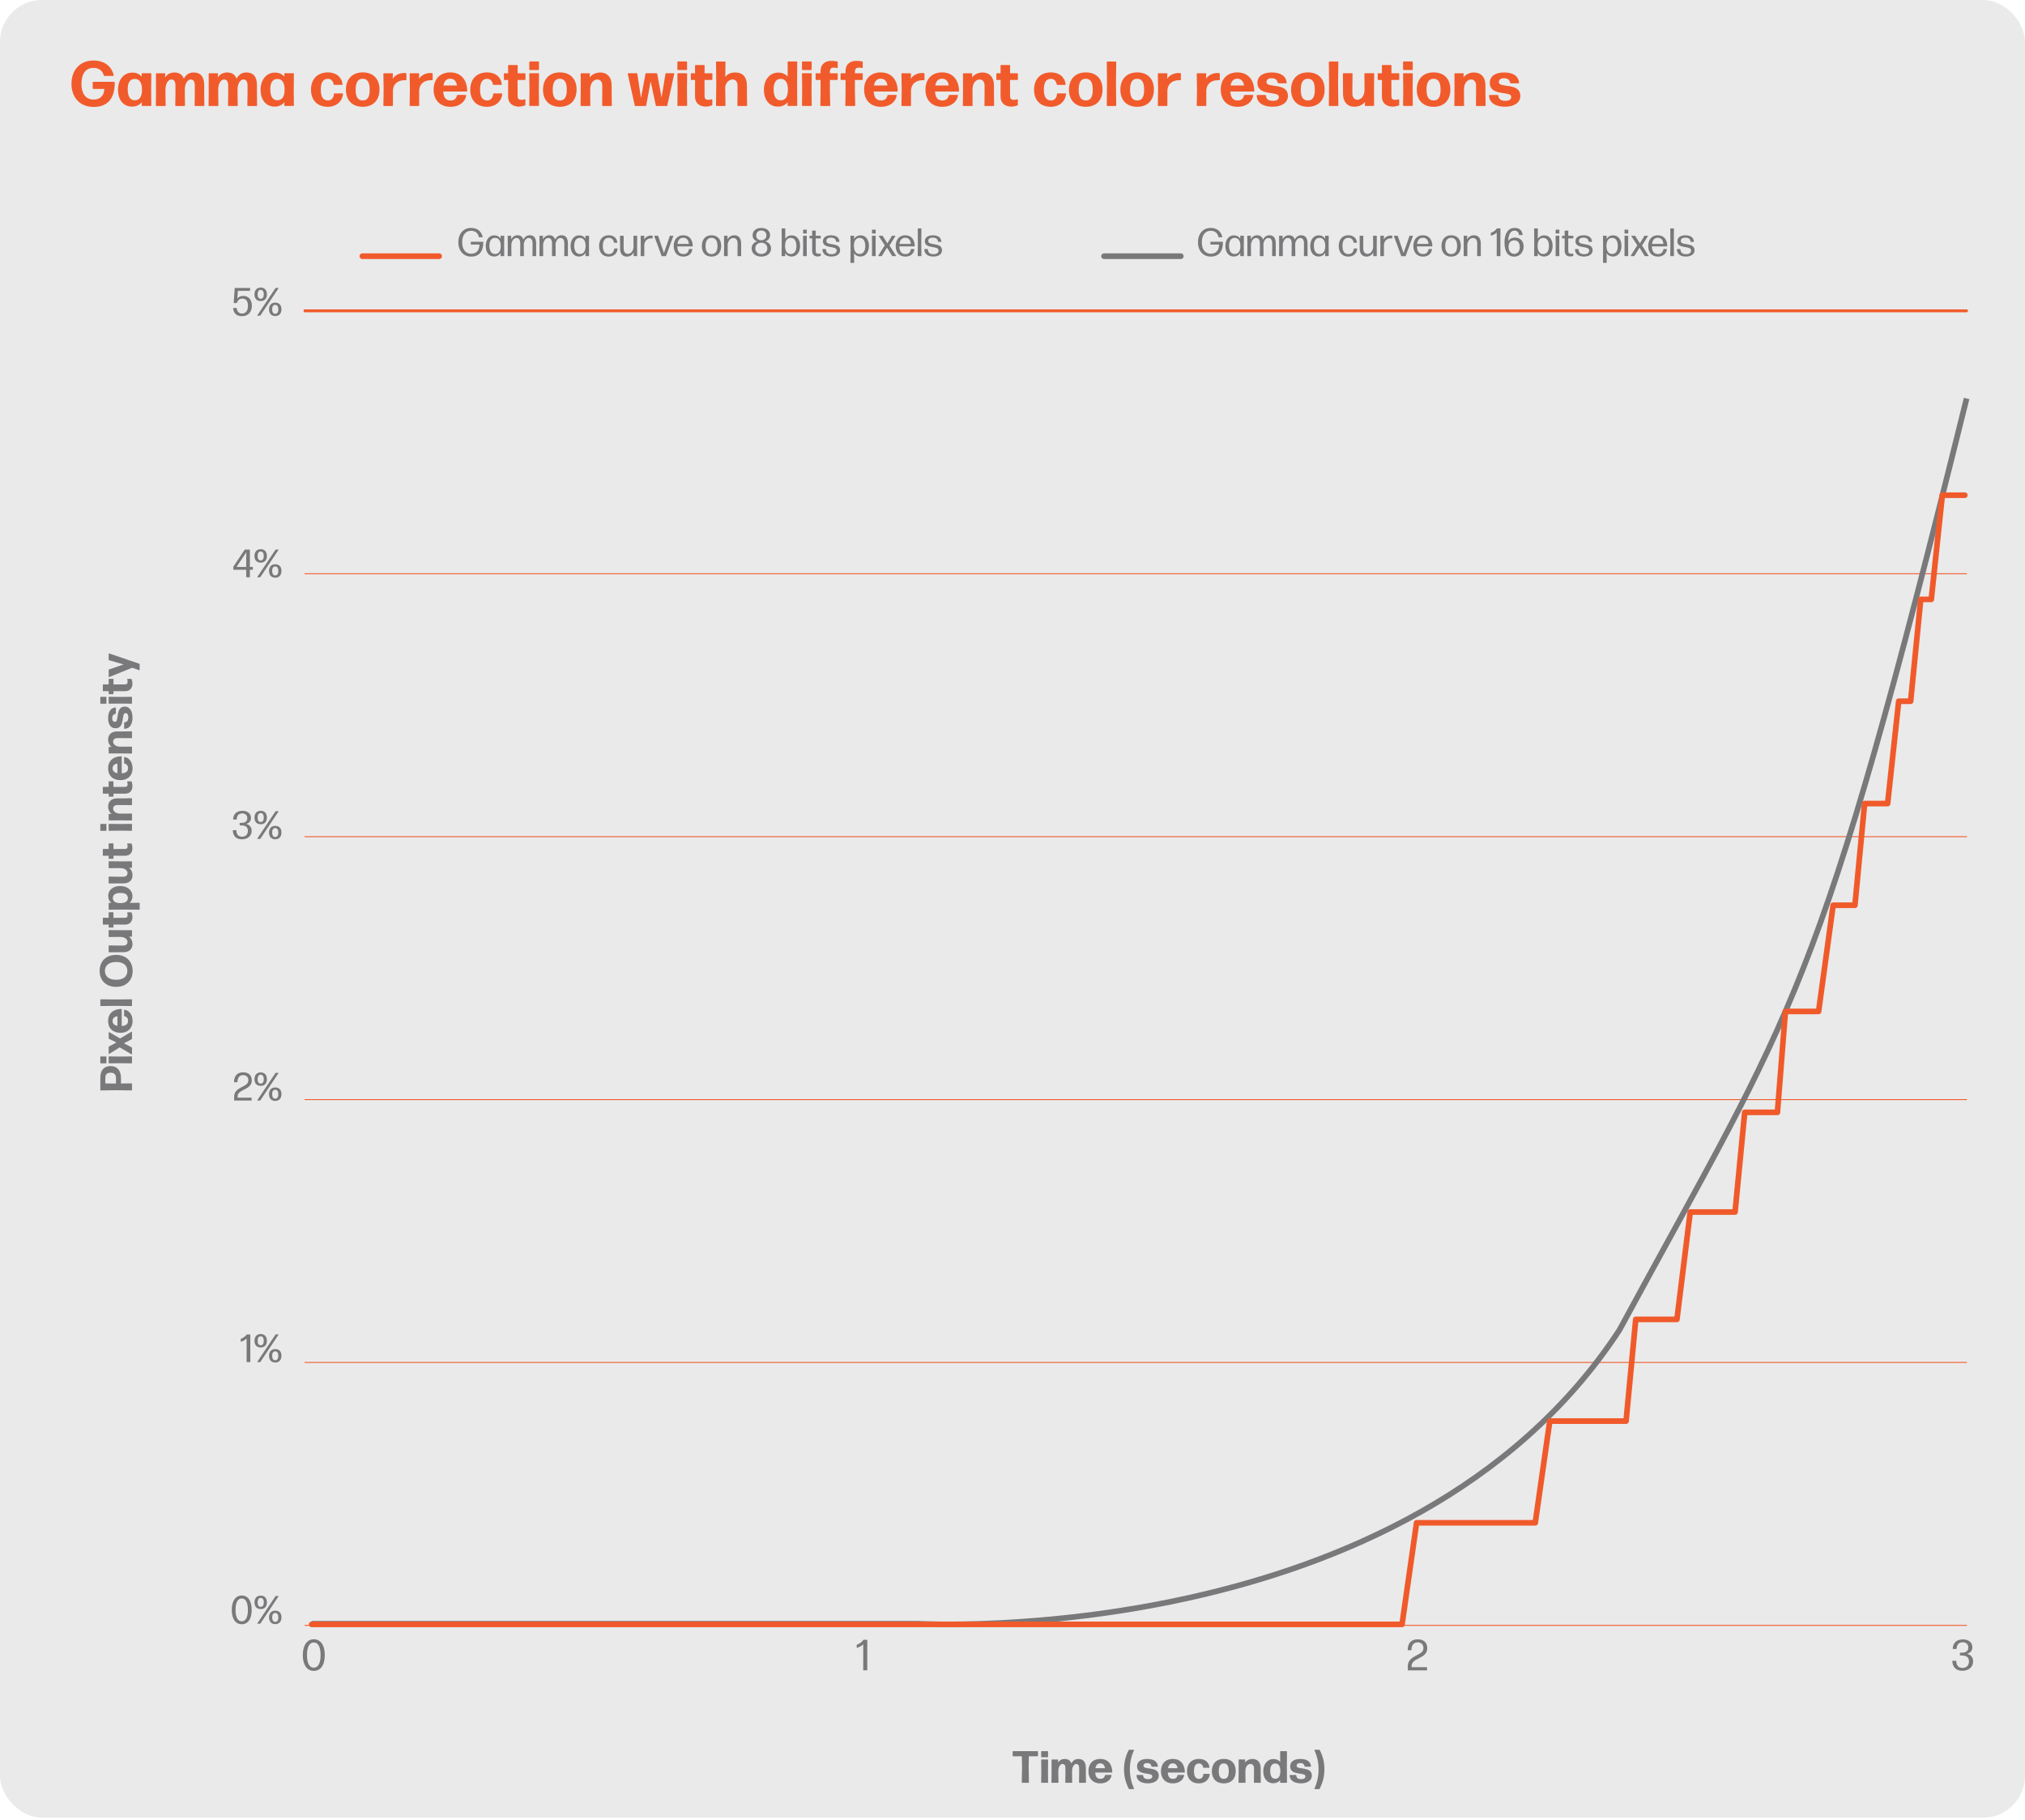 <svg viewBox="0 0 1432.78 1287.91" xmlns="http://www.w3.org/2000/svg">
  <defs>
    <style>
      .cls-1 {
        fill: #f15b2c;
      }

      .cls-2, .cls-3, .cls-4, .cls-5, .cls-6, .cls-7 {
        fill: none;
      }

      .cls-2, .cls-5, .cls-6, .cls-7 {
        stroke-width: 4px;
      }

      .cls-2, .cls-6, .cls-7 {
        stroke-miterlimit: 10;
      }

      .cls-2, .cls-7 {
        stroke: #79797b;
      }

      .cls-8 {
        fill: #79797b;
      }

      .cls-3 {
        stroke-width: .65px;
      }

      .cls-3, .cls-4, .cls-5 {
        stroke-linejoin: round;
      }

      .cls-3, .cls-4, .cls-5, .cls-6, .cls-7 {
        stroke-linecap: round;
      }

      .cls-3, .cls-4, .cls-6 {
        stroke: #f15b2c;
      }

      .cls-4 {
        stroke-width: 2px;
      }

      .cls-9 {
        fill: #eaeaea;
      }

      .cls-5 {
        stroke: #f05a2b;
      }
    </style>
  </defs>
  <g id="Background_To_be_deleted">
    <rect ry="29.66" rx="29.66" height="1286.13" width="1432.78" x="0" class="cls-9"></rect>
  </g>
  <g id="Graphs">
    <g>
      <path d="m93.09,771.56l-10.91-.16-10.91.16c-.16,0-.29-.13-.29-.29v-8.45c0-5.41,2.43-8.51,7.2-8.51s7.42,3.2,7.42,8.54v3.81l7.49-.1c.16,0,.29.13.29.29v4.42c0,.16-.13.29-.29.29Zm-11.04-9.06c0-1.89-1.09-3.49-3.78-3.49s-3.74,1.31-3.74,3.62v3.97l7.52.1v-4.19Z" class="cls-8"></path>
      <path d="m75.01,752.39h-3.74c-.16,0-.29-.13-.29-.29v-4.29c0-.16.13-.29.29-.29h3.74c.16,0,.29.13.29.29v4.29c0,.16-.13.29-.29.29Zm18.08,0l-7.94-.1-7.97.1c-.16,0-.29-.13-.29-.29v-4.32c0-.16.13-.29.29-.29l7.97.1,7.94-.1c.16,0,.29.13.29.29v4.32c0,.16-.13.29-.29.29Z" class="cls-8"></path>
      <path d="m93.03,745.99l-8.35-4.9-7.42,4.64c-.22.13-.35.03-.35-.19v-4.74c0-.16.06-.26.19-.32l5.28-2.85-5.25-2.59c-.13-.06-.22-.16-.22-.32v-4.22c0-.22.16-.29.35-.19l7.68,4.48,8.1-4.77c.19-.1.35,0,.35.22v4.77c0,.16-.03.26-.19.32l-5.54,2.85,5.54,2.94c.13.06.19.16.19.32v4.35c0,.22-.16.29-.35.19Z" class="cls-8"></path>
      <path d="m85.19,730.79c-5.25,0-8.7-3.14-8.7-8.38s3.58-8.42,9.34-8.51c.19,0,.29.13.29.29v11.78c3.1-.19,4.48-1.41,4.48-3.71,0-1.63-.74-2.78-2.53-3.2-.16-.06-.26-.16-.26-.32v-4.03c0-.19.06-.32.19-.29,3.07.35,5.79,3.23,5.79,7.9,0,5.5-3.62,8.48-8.61,8.48Zm-2.11-11.71c-1.76.19-3.42,1.18-3.42,3.29,0,1.95,1.15,3.07,3.42,3.46v-6.75Z" class="cls-8"></path>
      <path d="m93.09,711.85l-10.91-.13-10.91.13c-.16,0-.29-.13-.29-.29v-4.19c0-.16.13-.29.29-.29l10.91.13,10.91-.13c.16,0,.29.13.29.29v4.19c0,.16-.13.29-.29.29Z" class="cls-8"></path>
      <path d="m82.24,698.28c-7.14,0-11.74-4.42-11.74-11.29s4.51-11.33,11.74-11.33c6.85,0,11.62,4.48,11.62,11.33s-4.77,11.29-11.62,11.29Zm7.87-11.33c0-4.03-2.98-6.27-7.87-6.27s-8,2.21-8,6.3,3.01,6.27,8,6.27,7.87-2.27,7.87-6.3Z" class="cls-8"></path>
      <path d="m87.36,673.77h-3.46l-6.72.06c-.16,0-.29-.13-.29-.29v-4.29c0-.16.13-.29.29-.29l6.72.1h3.39c1.79,0,2.94-1.09,2.94-2.53,0-1.73-1.6-3.58-5.12-3.58h-1.22l-6.72.06c-.16,0-.29-.13-.29-.29v-4.35c0-.16.13-.29.29-.29l7.62.1,8.29-.03c.16,0,.29.13.29.29v4.06c0,.19-.1.29-.29.29l-1.79-.1c1.44,1.12,2.46,3.01,2.46,5.31,0,3.49-2.37,5.76-6.4,5.76Z" class="cls-8"></path>
      <path d="m88.55,654.22l-8.26-.03v1.86c0,.16-.13.29-.29.29h-2.82c-.16,0-.29-.13-.29-.29v-1.86l-3.84.03c-.16,0-.29-.13-.29-.29v-4.26c0-.16.13-.29.29-.29l3.84.03v-3.65c0-.16.13-.29.29-.29h2.82c.16,0,.29.13.29.29v3.68l8.13-.03c1.41,0,1.86-.7,1.86-1.76,0-.77-.13-1.34-.26-1.82-.06-.19.06-.32.26-.32h2.53c.16,0,.29.06.32.22.32.93.58,2.02.58,3.04,0,2.78-1.41,5.44-5.15,5.44Z" class="cls-8"></path>
      <path d="m98.53,643.69l-11.84-.1-9.5.1c-.16,0-.29-.13-.29-.29v-4.29c0-.19.1-.29.29-.29l1.63.1c-1.41-1.15-2.24-2.78-2.24-4.86,0-4.67,3.71-7.14,8.51-7.14s8.61,2.75,8.61,7.23c0,1.98-.7,3.58-2.02,4.7l6.85-.06c.16,0,.29.13.29.29v4.32c0,.16-.13.29-.29.29Zm-8.06-8.19c0-2.43-1.76-3.68-5.12-3.68-3.65,0-5.5,1.25-5.5,3.58s1.76,3.58,5.18,3.62c3.49.03,5.44-1.22,5.44-3.52Z" class="cls-8"></path>
      <path d="m87.36,625.07h-3.46l-6.72.06c-.16,0-.29-.13-.29-.29v-4.29c0-.16.13-.29.29-.29l6.72.1h3.39c1.79,0,2.94-1.09,2.94-2.53,0-1.73-1.6-3.58-5.12-3.58h-1.22l-6.72.06c-.16,0-.29-.13-.29-.29v-4.35c0-.16.13-.29.29-.29l7.62.1,8.29-.03c.16,0,.29.13.29.29v4.06c0,.19-.1.29-.29.29l-1.79-.1c1.44,1.12,2.46,3.01,2.46,5.31,0,3.49-2.37,5.76-6.4,5.76Z" class="cls-8"></path>
      <path d="m88.55,605.51l-8.26-.03v1.86c0,.16-.13.29-.29.29h-2.82c-.16,0-.29-.13-.29-.29v-1.86l-3.84.03c-.16,0-.29-.13-.29-.29v-4.26c0-.16.13-.29.29-.29l3.84.03v-3.65c0-.16.13-.29.29-.29h2.82c.16,0,.29.13.29.29v3.68l8.13-.03c1.41,0,1.86-.7,1.86-1.76,0-.77-.13-1.34-.26-1.82-.06-.19.06-.32.26-.32h2.53c.16,0,.29.06.32.22.32.93.58,2.02.58,3.04,0,2.78-1.41,5.44-5.15,5.44Z" class="cls-8"></path>
      <path d="m75.01,587.85h-3.74c-.16,0-.29-.13-.29-.29v-4.29c0-.16.13-.29.29-.29h3.74c.16,0,.29.13.29.29v4.29c0,.16-.13.29-.29.29Zm18.08,0l-7.94-.1-7.97.1c-.16,0-.29-.13-.29-.29v-4.32c0-.16.13-.29.29-.29l7.97.1,7.94-.1c.16,0,.29.13.29.29v4.32c0,.16-.13.29-.29.29Z" class="cls-8"></path>
      <path d="m93.09,580.56l-7.62-.1-8.29.03c-.16,0-.29-.13-.29-.29v-4.06c0-.19.1-.29.29-.29l1.79.1c-1.44-1.12-2.46-3.01-2.46-5.31,0-3.49,2.37-5.73,6.4-5.73h3.46l6.72-.1c.16,0,.29.13.29.29v4.29c0,.16-.13.29-.29.29l-6.72-.06h-3.39c-1.79,0-2.94,1.06-2.94,2.5,0,1.73,1.6,3.58,5.12,3.58h1.22l6.72-.06c.16,0,.29.13.29.29v4.35c0,.16-.13.29-.29.29Z" class="cls-8"></path>
      <path d="m88.55,561.58l-8.26-.03v1.86c0,.16-.13.29-.29.29h-2.82c-.16,0-.29-.13-.29-.29v-1.86l-3.84.03c-.16,0-.29-.13-.29-.29v-4.26c0-.16.13-.29.29-.29l3.84.03v-3.65c0-.16.13-.29.29-.29h2.82c.16,0,.29.13.29.29v3.68l8.13-.03c1.41,0,1.86-.7,1.86-1.76,0-.77-.13-1.34-.26-1.82-.06-.19.06-.32.26-.32h2.53c.16,0,.29.06.32.22.32.93.58,2.02.58,3.04,0,2.78-1.41,5.44-5.15,5.44Z" class="cls-8"></path>
      <path d="m85.19,552.01c-5.25,0-8.7-3.14-8.7-8.38s3.58-8.42,9.34-8.51c.19,0,.29.13.29.29v11.78c3.1-.19,4.48-1.41,4.48-3.71,0-1.63-.74-2.78-2.53-3.2-.16-.06-.26-.16-.26-.32v-4.03c0-.19.06-.32.19-.29,3.07.35,5.79,3.23,5.79,7.9,0,5.5-3.62,8.48-8.61,8.48Zm-2.11-11.71c-1.76.19-3.42,1.18-3.42,3.29,0,1.95,1.15,3.07,3.42,3.46v-6.75Z" class="cls-8"></path>
      <path d="m93.09,533.2l-7.62-.1-8.29.03c-.16,0-.29-.13-.29-.29v-4.06c0-.19.1-.29.29-.29l1.79.1c-1.44-1.12-2.46-3.01-2.46-5.31,0-3.49,2.37-5.73,6.4-5.73h3.46l6.72-.1c.16,0,.29.13.29.29v4.29c0,.16-.13.29-.29.29l-6.72-.06h-3.39c-1.79,0-2.94,1.06-2.94,2.5,0,1.73,1.6,3.58,5.12,3.58h1.22l6.72-.06c.16,0,.29.13.29.29v4.35c0,.16-.13.29-.29.29Z" class="cls-8"></path>
      <path d="m88.13,515.72c-.19,0-.29-.13-.29-.29v-4.1c0-.16.1-.29.29-.29,1.86-.13,2.66-1.34,2.66-3.58,0-1.89-.74-2.91-2.02-2.91-3.14,0-.1,10.78-7.01,10.78-3.42,0-5.25-2.75-5.25-7.2s1.73-7.23,5.18-7.52c.19-.03.29.06.29.26v3.94c0,.16-.1.26-.26.29-1.41.26-2.3,1.15-2.3,3.1,0,1.57.58,2.56,1.98,2.56,3.14,0-.06-10.78,6.94-10.78,3.46,0,5.41,3.26,5.41,7.71,0,4.8-1.95,7.87-5.63,8.03Z" class="cls-8"></path>
      <path d="m75.01,497.93h-3.74c-.16,0-.29-.13-.29-.29v-4.29c0-.16.13-.29.29-.29h3.74c.16,0,.29.13.29.29v4.29c0,.16-.13.29-.29.29Zm18.08,0l-7.94-.1-7.97.1c-.16,0-.29-.13-.29-.29v-4.32c0-.16.13-.29.29-.29l7.97.1,7.94-.1c.16,0,.29.13.29.29v4.32c0,.16-.13.29-.29.29Z" class="cls-8"></path>
      <path d="m88.55,489.07l-8.26-.03v1.86c0,.16-.13.29-.29.29h-2.82c-.16,0-.29-.13-.29-.29v-1.86l-3.84.03c-.16,0-.29-.13-.29-.29v-4.26c0-.16.13-.29.29-.29l3.84.03v-3.65c0-.16.13-.29.29-.29h2.82c.16,0,.29.13.29.29v3.68l8.13-.03c1.41,0,1.86-.7,1.86-1.76,0-.77-.13-1.34-.26-1.82-.06-.19.06-.32.26-.32h2.53c.16,0,.29.06.32.22.32.93.58,2.02.58,3.04,0,2.78-1.41,5.44-5.15,5.44Z" class="cls-8"></path>
      <path d="m76.9,478.86v-4.8c0-.16.06-.29.22-.35l10.34-3.58-10.3-2.98c-.16-.03-.26-.16-.26-.32v-4.26c0-.19.1-.29.32-.22l21.37,7.3c.16.06.22.19.22.35v3.97c0,.19-.1.29-.32.22l-4.96-1.7-16.32,6.59c-.19.06-.32-.03-.32-.22Z" class="cls-8"></path>
    </g>
    <g>
      <path d="m722.95,1261.17l.19-10.91-.13-7.58h-6.21c-.16,0-.29-.13-.29-.29v-3.04c0-.16.13-.29.29-.29h17.34c.16,0,.29.13.29.29v3.04c0,.16-.13.29-.29.29h-6.18l-.13,7.58.19,10.91c0,.16-.13.29-.29.29h-4.51c-.16,0-.29-.13-.29-.29Z" class="cls-8"></path>
      <path d="m736.68,1243.09v-3.74c0-.16.13-.29.29-.29h4.29c.16,0,.29.13.29.29v3.74c0,.16-.13.29-.29.29h-4.29c-.16,0-.29-.13-.29-.29Zm0,18.08l.1-7.94-.1-7.97c0-.16.13-.29.29-.29h4.32c.16,0,.29.13.29.29l-.1,7.97.1,7.94c0,.16-.13.29-.29.29h-4.32c-.16,0-.29-.13-.29-.29Z" class="cls-8"></path>
      <path d="m743.94,1261.17l.1-5.63-.03-10.27c0-.16.13-.29.29-.29h4.1c.19,0,.29.1.29.29l-.1,1.79c1.15-1.6,2.62-2.46,4.74-2.46,2.3,0,3.94.99,4.7,3.1,1.41-2.5,3.07-3.1,5.02-3.1,3.33,0,5.25,2.02,5.25,6.4v4.54l.06,5.63c0,.16-.13.29-.29.29h-4.32c-.16,0-.29-.13-.29-.29l.1-5.63v-4.48c0-1.98-.8-2.94-2.11-2.94s-2.91,1.76-2.91,5.12v2.3l.1,5.63c0,.16-.13.29-.29.29h-4.32c-.16,0-.29-.13-.29-.29l.1-5.63v-4.48c0-1.98-.77-2.94-2.11-2.94s-2.91,1.76-2.91,5.12v2.3l.1,5.63c0,.16-.13.29-.29.29h-4.38c-.16,0-.29-.13-.29-.29Z" class="cls-8"></path>
      <path d="m770.11,1253.26c0-5.25,3.14-8.7,8.38-8.7s8.42,3.58,8.51,9.34c0,.19-.13.29-.29.29h-11.78c.19,3.1,1.41,4.48,3.71,4.48,1.63,0,2.78-.74,3.2-2.53.06-.16.16-.26.32-.26h4.03c.19,0,.32.06.29.19-.35,3.07-3.23,5.79-7.9,5.79-5.5,0-8.48-3.62-8.48-8.61Zm11.71-2.11c-.19-1.76-1.18-3.42-3.29-3.42-1.95,0-3.07,1.15-3.46,3.42h6.75Z" class="cls-8"></path>
      <path d="m798.66,1265.71c-2.08-4.19-3.36-8.54-3.36-13.86s1.31-9.76,3.33-13.57c.06-.13.16-.19.32-.19h3.17c.19,0,.32.13.22.35-1.82,4.06-2.91,8.51-2.91,13.41s1.06,9.47,2.94,13.73c.1.22-.03.35-.22.35h-3.17c-.16,0-.26-.06-.32-.22Z" class="cls-8"></path>
      <path d="m804.13,1256.21c0-.19.13-.29.29-.29h4.1c.16,0,.29.1.29.29.13,1.86,1.34,2.66,3.58,2.66,1.89,0,2.91-.74,2.91-2.02,0-3.14-10.78-.1-10.78-7.01,0-3.42,2.75-5.25,7.2-5.25s7.23,1.73,7.52,5.18c.03.19-.06.29-.26.29h-3.94c-.16,0-.26-.1-.29-.26-.26-1.41-1.15-2.3-3.1-2.3-1.57,0-2.56.58-2.56,1.98,0,3.14,10.78-.06,10.78,6.94,0,3.46-3.26,5.41-7.71,5.41-4.8,0-7.87-1.95-8.03-5.63Z" class="cls-8"></path>
      <path d="m821.44,1253.26c0-5.25,3.14-8.7,8.38-8.7s8.42,3.58,8.51,9.34c0,.19-.13.29-.29.29h-11.78c.19,3.1,1.41,4.48,3.71,4.48,1.63,0,2.78-.74,3.2-2.53.06-.16.16-.26.32-.26h4.03c.19,0,.32.06.29.19-.35,3.07-3.23,5.79-7.9,5.79-5.5,0-8.48-3.62-8.48-8.61Zm11.71-2.11c-.19-1.76-1.18-3.42-3.29-3.42-1.95,0-3.07,1.15-3.46,3.42h6.75Z" class="cls-8"></path>
      <path d="m839.87,1253.26c0-5.25,3.14-8.7,8.51-8.7,4.22,0,6.98,2.4,7.36,5.98.03.19-.06.29-.26.29h-3.9c-.16,0-.26-.1-.29-.26-.35-1.89-1.54-2.78-2.91-2.78-2.43.03-3.58,1.79-3.58,5.44s1.18,5.41,3.58,5.44c1.63.03,2.85-1.12,3.04-3.26.03-.19.16-.29.32-.29h3.97c.19,0,.29.1.26.26-.32,3.78-3.36,6.5-7.68,6.5-5.28,0-8.42-3.36-8.42-8.61Z" class="cls-8"></path>
      <path d="m857.44,1253.26c0-5.25,3.1-8.7,8.48-8.7s8.42,3.36,8.42,8.61-3.04,8.7-8.42,8.7-8.48-3.36-8.48-8.61Zm8.48,5.41c2.37,0,3.49-1.63,3.49-5.41s-1.15-5.5-3.52-5.5c-2.43.03-3.55,1.82-3.55,5.54s1.18,5.38,3.58,5.38Z" class="cls-8"></path>
      <path d="m876.32,1261.17l.1-7.62-.03-8.29c0-.16.13-.29.29-.29h4.06c.19,0,.29.1.29.29l-.1,1.79c1.12-1.44,3.01-2.46,5.31-2.46,3.49,0,5.73,2.37,5.73,6.4v3.46l.1,6.72c0,.16-.13.29-.29.29h-4.29c-.16,0-.29-.13-.29-.29l.06-6.72v-3.39c0-1.79-1.06-2.94-2.5-2.94-1.73,0-3.58,1.6-3.58,5.12v1.22l.06,6.72c0,.16-.13.29-.29.29h-4.35c-.16,0-.29-.13-.29-.29Z" class="cls-8"></path>
      <path d="m900.96,1261.77c-4.67,0-7.14-3.71-7.14-8.51s2.75-8.61,7.23-8.61c2.02,0,3.62.7,4.74,2.05l-.03-7.36c0-.16.13-.29.29-.29h4.25c.16,0,.29.13.29.29l-.06,10.91.06,10.91c0,.16-.13.29-.29.29h-4.29c-.19,0-.29-.1-.29-.29l.1-1.63c-1.15,1.41-2.78,2.24-4.86,2.24Zm1.34-3.17c2.34,0,3.58-1.76,3.62-5.25.03-3.55-1.22-5.5-3.52-5.54-2.43-.06-3.68,1.79-3.68,5.21,0,3.71,1.28,5.6,3.58,5.57Z" class="cls-8"></path>
      <path d="m912.48,1256.21c0-.19.13-.29.29-.29h4.1c.16,0,.29.1.29.29.13,1.86,1.34,2.66,3.58,2.66,1.89,0,2.91-.74,2.91-2.02,0-3.14-10.78-.1-10.78-7.01,0-3.42,2.75-5.25,7.2-5.25s7.23,1.73,7.52,5.18c.03.19-.06.29-.26.29h-3.94c-.16,0-.26-.1-.29-.26-.26-1.41-1.15-2.3-3.1-2.3-1.57,0-2.56.58-2.56,1.98,0,3.14,10.78-.06,10.78,6.94,0,3.46-3.26,5.41-7.71,5.41-4.8,0-7.87-1.95-8.03-5.63Z" class="cls-8"></path>
      <path d="m930.02,1265.58c1.89-4.26,2.94-8.83,2.94-13.73s-1.09-9.34-2.91-13.41c-.1-.22.03-.35.22-.35h3.17c.16,0,.26.06.32.19,2.02,3.81,3.33,8.26,3.33,13.57s-1.28,9.66-3.36,13.86c-.06.16-.16.22-.32.22h-3.17c-.19,0-.32-.13-.22-.35Z" class="cls-8"></path>
    </g>
    <g>
      <path d="m222.02,1159.9c4.69,0,7.77,3.95,7.77,11.22s-3.08,11.16-7.77,11.16-7.77-4.1-7.77-11.16,3.08-11.22,7.77-11.22Zm4.81,11.22c0-5.89-1.82-8.94-4.81-8.94s-4.81,3.02-4.81,8.94,1.85,8.88,4.81,8.88,4.81-2.99,4.81-8.88Z" class="cls-8"></path>
      <path d="m610.76,1181.67l.03-9.34-.03-8.82c-1.2,1.11-2.71,1.91-4.35,2.47-.15.03-.25-.03-.25-.19v-1.82c0-.12.06-.22.18-.25,1.85-.71,3.49-1.91,4.47-3.3.06-.09.15-.12.25-.12h2.37c.12,0,.22.09.22.22l-.03,10.73.03,10.42c0,.12-.09.22-.22.22h-2.47c-.12,0-.22-.09-.22-.22Z" class="cls-8"></path>
      <path d="m1007.14,1166.28c.06-2.41-1.29-4.19-4.13-4.19-2.68.03-4.25,1.88-4.38,5.33,0,.15-.09.22-.21.22h-2.19c-.12,0-.22-.09-.22-.22.06-4.81,2.5-7.46,7.03-7.49,4.38,0,6.75,2.41,6.82,6.26,0,7.71-11.07,6.72-11.07,12.49v.99h10.7c.12,0,.22.09.22.22v1.79c0,.12-.09.22-.22.22h-13.2c-.12,0-.21-.09-.21-.22v-2.59c0-8.36,11.07-7.25,11.07-12.8Z" class="cls-8"></path>
      <path d="m1381.32,1175.32c0-.12.09-.22.22-.22h2.38c.12,0,.22.06.22.22.12,3.08,1.51,4.84,4.44,4.84s4.53-1.85,4.56-4.56c.03-2.81-1.73-4.22-5.15-4.22h-1.05c-.12,0-.22-.09-.22-.22v-1.54c0-.12.09-.22.22-.22h1.05c3.18,0,4.69-1.42,4.69-3.64,0-2.34-1.67-3.73-3.89-3.73-2.78,0-4.22,1.54-4.41,4.53,0,.15-.09.22-.22.22h-2.31c-.12,0-.22-.09-.22-.22.18-4.32,3.02-6.57,7.28-6.57,3.82,0,6.63,2.1,6.63,5.52,0,2.71-1.7,4.07-3.73,4.72,2.65.59,4.26,2.53,4.26,5.3,0,4.07-3.12,6.66-7.56,6.66s-6.88-2.34-7.19-6.88Z" class="cls-8"></path>
    </g>
    <g>
      <path d="m164.94,218.13c-.03-.11.06-.2.17-.2h2.21c.11,0,.2.06.2.2.17,2.21,1.43,3.72,3.81,3.72,2.52,0,4.12-2.04,4.12-5.43s-1.4-5.15-3.95-5.15c-2.04,0-3.3,1.09-3.78,2.97-.03.11-.08.17-.2.17h-1.96c-.11,0-.2-.08-.2-.2l.7-10.25c0-.14.08-.2.2-.2h10.47c.11,0,.2.08.2.2v1.62c0,.11-.08.2-.2.2h-8.4l-.42,5.43c1.04-1.2,2.38-1.85,4.26-1.85,3.47,0,6.05,2.6,6.05,6.89,0,4.59-2.8,7.48-6.89,7.48s-6.05-2.21-6.38-5.6Z" class="cls-8"></path>
      <path d="m180.06,208.27c0-3.02,1.74-4.79,4.42-4.79s4.37,1.76,4.37,4.82-1.74,4.7-4.4,4.7-4.4-1.65-4.4-4.73Zm1.99,14.87l12.85-19.24c.06-.08.14-.14.22-.14h1.82c.14,0,.2.11.11.22l-12.82,19.24c-.06.08-.14.14-.22.14h-1.85c-.14,0-.2-.11-.11-.22Zm2.41-11.73c1.37,0,2.18-1.04,2.18-3.11s-.84-3.22-2.18-3.22-2.18,1.09-2.18,3.22.81,3.11,2.18,3.11Zm10.28,2.72c2.66,0,4.4,1.65,4.4,4.7s-1.74,4.82-4.4,4.82-4.4-1.76-4.4-4.82,1.74-4.7,4.4-4.7Zm0,7.92c1.34,0,2.18-1.06,2.18-3.22,0-2.02-.81-3.11-2.18-3.11s-2.18,1.06-2.18,3.11c0,2.16.84,3.22,2.18,3.22Z" class="cls-8"></path>
    </g>
    <g>
      <path d="m174.2,408.28v-5.12h-8.9c-.11,0-.2-.08-.2-.2v-1.88c0-.08.03-.17.08-.25l7.92-11.82c.06-.08.14-.14.22-.14h3.28c.11,0,.2.08.2.2v12.07h1.9c.11,0,.2.08.2.2v1.62c0,.11-.08.2-.2.2h-1.9v5.12c0,.11-.08.2-.2.2h-2.21c-.11,0-.2-.08-.2-.2Zm0-7.14v-7.08l.08-3.3-6.92,10.39h6.83Z" class="cls-8"></path>
      <path d="m180.06,393.38c0-3.02,1.74-4.79,4.42-4.79s4.37,1.76,4.37,4.82-1.74,4.7-4.4,4.7-4.4-1.65-4.4-4.73Zm1.99,14.87l12.85-19.24c.06-.08.14-.14.22-.14h1.82c.14,0,.2.11.11.22l-12.82,19.24c-.06.08-.14.14-.22.14h-1.85c-.14,0-.2-.11-.11-.22Zm2.41-11.73c1.37,0,2.18-1.04,2.18-3.11s-.84-3.22-2.18-3.22-2.18,1.09-2.18,3.22.81,3.11,2.18,3.11Zm10.28,2.72c2.66,0,4.4,1.65,4.4,4.7s-1.74,4.82-4.4,4.82-4.4-1.76-4.4-4.82,1.74-4.7,4.4-4.7Zm0,7.92c1.34,0,2.18-1.06,2.18-3.22,0-2.02-.81-3.11-2.18-3.11s-2.18,1.06-2.18,3.11c0,2.16.84,3.22,2.18,3.22Z" class="cls-8"></path>
    </g>
    <g>
      <path d="m164.68,587.62c0-.11.08-.2.2-.2h2.16c.11,0,.2.06.2.2.11,2.8,1.37,4.4,4.03,4.4s4.12-1.68,4.14-4.14c.03-2.55-1.57-3.84-4.68-3.84h-.95c-.11,0-.2-.08-.2-.2v-1.4c0-.11.08-.2.2-.2h.95c2.88,0,4.26-1.29,4.26-3.3,0-2.13-1.51-3.39-3.53-3.39-2.52,0-3.84,1.4-4,4.12,0,.14-.08.2-.2.2h-2.1c-.11,0-.2-.08-.2-.2.17-3.92,2.74-5.96,6.61-5.96,3.47,0,6.02,1.9,6.02,5.01,0,2.46-1.54,3.7-3.39,4.28,2.41.53,3.86,2.3,3.86,4.82,0,3.7-2.83,6.05-6.86,6.05s-6.24-2.13-6.52-6.24Z" class="cls-8"></path>
      <path d="m180.06,578.49c0-3.02,1.74-4.79,4.42-4.79s4.37,1.76,4.37,4.82-1.74,4.7-4.4,4.7-4.4-1.65-4.4-4.73Zm1.99,14.87l12.85-19.24c.06-.08.14-.14.22-.14h1.82c.14,0,.2.11.11.22l-12.82,19.24c-.06.08-.14.14-.22.14h-1.85c-.14,0-.2-.11-.11-.22Zm2.41-11.73c1.37,0,2.18-1.04,2.18-3.11s-.84-3.22-2.18-3.22-2.18,1.09-2.18,3.22.81,3.11,2.18,3.11Zm10.28,2.72c2.66,0,4.4,1.65,4.4,4.7s-1.74,4.82-4.4,4.82-4.4-1.76-4.4-4.82,1.74-4.7,4.4-4.7Zm0,7.92c1.34,0,2.18-1.06,2.18-3.22,0-2.02-.81-3.11-2.18-3.11s-2.18,1.06-2.18,3.11c0,2.16.84,3.22,2.18,3.22Z" class="cls-8"></path>
    </g>
    <g>
      <path d="m175.72,764.52c.06-2.18-1.18-3.81-3.75-3.81-2.44.03-3.86,1.71-3.98,4.84,0,.14-.08.2-.2.2h-1.99c-.11,0-.2-.08-.2-.2.06-4.37,2.27-6.78,6.38-6.8,3.98,0,6.13,2.18,6.19,5.68,0,7-10.05,6.1-10.05,11.34v.9h9.72c.11,0,.2.08.2.2v1.62c0,.11-.08.2-.2.2h-11.98c-.11,0-.2-.08-.2-.2v-2.35c0-7.59,10.05-6.58,10.05-11.62Z" class="cls-8"></path>
      <path d="m180.06,763.6c0-3.02,1.74-4.79,4.42-4.79s4.37,1.76,4.37,4.82-1.74,4.7-4.4,4.7-4.4-1.65-4.4-4.73Zm1.99,14.87l12.85-19.24c.06-.08.14-.14.22-.14h1.82c.14,0,.2.11.11.22l-12.82,19.24c-.06.08-.14.14-.22.14h-1.85c-.14,0-.2-.11-.11-.22Zm2.41-11.73c1.37,0,2.18-1.04,2.18-3.11s-.84-3.22-2.18-3.22-2.18,1.09-2.18,3.22.81,3.11,2.18,3.11Zm10.28,2.72c2.66,0,4.4,1.65,4.4,4.7s-1.74,4.82-4.4,4.82-4.4-1.76-4.4-4.82,1.74-4.7,4.4-4.7Zm0,7.92c1.34,0,2.18-1.06,2.18-3.22,0-2.02-.81-3.11-2.18-3.11s-2.18,1.06-2.18,3.11c0,2.16.84,3.22,2.18,3.22Z" class="cls-8"></path>
    </g>
    <g>
      <path d="m174.48,963.6l.03-8.48-.03-8.01c-1.09,1.01-2.46,1.74-3.95,2.24-.14.03-.22-.03-.22-.17v-1.65c0-.11.06-.2.17-.22,1.68-.64,3.16-1.74,4.06-3,.06-.08.14-.11.22-.11h2.16c.11,0,.2.08.2.2l-.03,9.74.03,9.46c0,.11-.08.2-.2.2h-2.24c-.11,0-.2-.08-.2-.2Z" class="cls-8"></path>
      <path d="m180.06,948.71c0-3.02,1.74-4.79,4.42-4.79s4.37,1.76,4.37,4.82-1.74,4.7-4.4,4.7-4.4-1.65-4.4-4.73Zm1.99,14.87l12.85-19.24c.06-.08.14-.14.22-.14h1.82c.14,0,.2.11.11.22l-12.82,19.24c-.06.08-.14.14-.22.14h-1.85c-.14,0-.2-.11-.11-.22Zm2.41-11.73c1.37,0,2.18-1.04,2.18-3.11s-.84-3.22-2.18-3.22-2.18,1.09-2.18,3.22.81,3.11,2.18,3.11Zm10.28,2.72c2.66,0,4.4,1.65,4.4,4.7s-1.74,4.82-4.4,4.82-4.4-1.76-4.4-4.82,1.74-4.7,4.4-4.7Zm0,7.92c1.34,0,2.18-1.06,2.18-3.22,0-2.02-.81-3.11-2.18-3.11s-2.18,1.06-2.18,3.11c0,2.16.84,3.22,2.18,3.22Z" class="cls-8"></path>
    </g>
    <g>
      <path d="m171.03,1128.94c4.26,0,7.06,3.58,7.06,10.19s-2.8,10.14-7.06,10.14-7.06-3.72-7.06-10.14,2.8-10.19,7.06-10.19Zm4.37,10.19c0-5.35-1.65-8.12-4.37-8.12s-4.37,2.74-4.37,8.12,1.68,8.06,4.37,8.06,4.37-2.72,4.37-8.06Z" class="cls-8"></path>
      <path d="m180.08,1133.81c0-3.02,1.74-4.79,4.42-4.79s4.37,1.76,4.37,4.82-1.74,4.7-4.4,4.7-4.4-1.65-4.4-4.73Zm1.99,14.87l12.85-19.24c.06-.08.14-.14.22-.14h1.82c.14,0,.2.11.11.22l-12.82,19.24c-.06.08-.14.14-.22.14h-1.85c-.14,0-.2-.11-.11-.22Zm2.41-11.73c1.37,0,2.18-1.04,2.18-3.11s-.84-3.22-2.18-3.22-2.18,1.09-2.18,3.22.81,3.11,2.18,3.11Zm10.28,2.72c2.66,0,4.4,1.65,4.4,4.7s-1.74,4.82-4.4,4.82-4.4-1.76-4.4-4.82,1.74-4.7,4.4-4.7Zm0,7.92c1.34,0,2.18-1.06,2.18-3.22,0-2.02-.81-3.11-2.18-3.11s-2.18,1.06-2.18,3.11c0,2.16.84,3.22,2.18,3.22Z" class="cls-8"></path>
    </g>
    <g>
      <line y2="219.94" x2="1391.47" y1="219.94" x1="215.74" class="cls-4"></line>
      <line y2="405.97" x2="1391.47" y1="405.97" x1="215.74" class="cls-3"></line>
      <line y2="591.99" x2="1391.47" y1="591.99" x1="215.74" class="cls-3"></line>
      <line y2="778.02" x2="1391.47" y1="778.02" x1="215.74" class="cls-3"></line>
      <line y2="964.04" x2="1391.47" y1="964.04" x1="215.74" class="cls-3"></line>
      <line y2="1150.07" x2="215.74" y1="1150.07" x1="1391.47" class="cls-3"></line>
    </g>
    <g>
      <path d="m324.3,171.43c0-6.24,3.75-10.16,8.93-10.16,4.4,0,7.34,2.27,8.26,6.38.03.14-.03.22-.17.22h-2.3c-.11,0-.17-.06-.2-.17-.64-2.91-2.63-4.4-5.57-4.4-3.78,0-6.24,3.02-6.24,8.15s2.49,8.09,6.33,8.09,5.82-2.49,5.88-6.5h-5.94c-.11,0-.2-.08-.2-.2v-1.6c0-.11.08-.2.2-.2h8.48c.11,0,.2.08.2.22.06,6.66-2.97,10.3-8.65,10.3-5.29,0-9.02-4-9.02-10.16Z" class="cls-8"></path>
      <path d="m349.64,181.51c-3.89,0-5.96-3.28-5.96-7.45s2.21-7.53,6.02-7.53c2.02,0,3.58.87,4.54,2.46l-.06-1.99c0-.11.08-.2.2-.2h2.18c.11,0,.2.08.2.2l-.06,6.86.06,7.17c0,.11-.08.2-.2.2h-2.16c-.11,0-.2-.08-.2-.2l.06-2.13c-.98,1.62-2.52,2.6-4.62,2.6Zm.64-1.79c2.49,0,4-1.88,4.03-5.57s-1.43-5.82-3.98-5.85c-2.77-.03-4.06,2.3-4.06,5.57,0,3.47,1.29,5.88,4,5.85Z" class="cls-8"></path>
      <path d="m359.19,181.03l.08-5.49-.06-8.54c0-.11.08-.2.2-.2h2.13c.11,0,.2.08.2.2l-.08,2.32c.9-1.57,2.3-2.86,4.45-2.86s3.53.95,4.17,3.02c1.01-1.9,2.49-3.02,4.54-3.02,2.83,0,4.51,1.79,4.51,5.74v3.33l.03,5.49c0,.11-.08.2-.2.2h-2.21c-.11,0-.2-.08-.2-.2l.06-5.49v-3.25c0-2.77-1.09-3.89-2.77-3.89-1.54,0-2.8,1.4-3.42,3.75v3.39l.06,5.49c0,.11-.08.2-.2.2h-2.24c-.11,0-.2-.08-.2-.2l.06-5.49v-3.25c0-2.77-1.06-3.89-2.74-3.89s-3.02,1.62-3.56,4.34v2.8l.06,5.49c0,.11-.08.2-.2.2h-2.27c-.11,0-.2-.08-.2-.2Z" class="cls-8"></path>
      <path d="m381.67,181.03l.08-5.49-.06-8.54c0-.11.08-.2.2-.2h2.13c.11,0,.2.08.2.2l-.08,2.32c.9-1.57,2.3-2.86,4.45-2.86s3.53.95,4.17,3.02c1.01-1.9,2.49-3.02,4.54-3.02,2.83,0,4.51,1.79,4.51,5.74v3.33l.03,5.49c0,.11-.08.2-.2.2h-2.21c-.11,0-.2-.08-.2-.2l.06-5.49v-3.25c0-2.77-1.09-3.89-2.77-3.89-1.54,0-2.8,1.4-3.42,3.75v3.39l.06,5.49c0,.11-.08.2-.2.2h-2.24c-.11,0-.2-.08-.2-.2l.06-5.49v-3.25c0-2.77-1.06-3.89-2.74-3.89s-3.02,1.62-3.56,4.34v2.8l.06,5.49c0,.11-.08.2-.2.2h-2.27c-.11,0-.2-.08-.2-.2Z" class="cls-8"></path>
      <path d="m409.67,181.51c-3.89,0-5.96-3.28-5.96-7.45s2.21-7.53,6.02-7.53c2.02,0,3.58.87,4.54,2.46l-.06-1.99c0-.11.08-.2.2-.2h2.18c.11,0,.2.08.2.2l-.06,6.86.06,7.17c0,.11-.08.2-.2.2h-2.16c-.11,0-.2-.08-.2-.2l.06-2.13c-.98,1.62-2.52,2.6-4.62,2.6Zm.64-1.79c2.49,0,4-1.88,4.03-5.57.03-3.7-1.43-5.82-3.98-5.85-2.77-.03-4.06,2.3-4.06,5.57,0,3.47,1.29,5.88,4,5.85Z" class="cls-8"></path>
      <path d="m423.9,174.06c0-4.54,2.44-7.59,6.8-7.59,3.58,0,5.8,2.07,6.08,5.12.03.11-.06.2-.17.2h-1.99c-.11,0-.2-.06-.22-.2-.36-2.16-1.71-3.33-3.7-3.33-2.83.03-4.17,2.16-4.17,5.77s1.34,5.74,4.17,5.74c2.21.03,3.64-1.37,3.86-3.75,0-.14.08-.2.2-.2h2.02c.11,0,.2.06.2.17-.28,3.22-2.58,5.57-6.33,5.57-4.31,0-6.75-2.97-6.75-7.5Z" class="cls-8"></path>
      <path d="m438.74,175.82v-2.86l-.06-5.96c0-.11.08-.2.2-.2h2.21c.11,0,.2.08.2.2l-.03,5.96v2.77c0,2.69,1.23,3.89,3.02,3.89,1.9,0,3.42-1.54,3.98-4.34v-2.32l-.06-5.96c0-.11.08-.2.2-.2h2.24c.11,0,.2.08.2.2l-.06,6.36.03,7.67c0,.11-.08.2-.2.2h-2.1c-.11,0-.2-.08-.2-.2l.06-2.32c-.87,1.48-2.49,2.86-4.79,2.86-2.97,0-4.84-1.96-4.84-5.74Z" class="cls-8"></path>
      <path d="m453.3,181.03l.08-7.17-.08-6.86c0-.11.08-.2.2-.2h2.18c.11,0,.2.08.2.2l-.11,2.49c1.04-1.85,2.88-2.83,4.9-2.83.34,0,.64.03.92.11.11,0,.17.08.17.2v1.57c0,.14-.08.2-.22.17-.22-.03-.53-.06-.81-.06-2.46,0-4.62,1.48-4.87,4.7l.03,7.67c0,.11-.08.2-.2.2h-2.18c-.11,0-.2-.08-.2-.2Z" class="cls-8"></path>
      <path d="m463.1,166.81h2.35c.11,0,.2.08.22.17l4.09,12.04,4.17-12.04c.03-.08.11-.17.22-.17h2.07c.14,0,.22.11.17.22l-5.12,14.06c-.03.11-.11.17-.22.17h-2.74c-.11,0-.2-.06-.22-.17l-5.15-14.06c-.06-.11.03-.22.17-.22Z" class="cls-8"></path>
      <path d="m476.68,174.06c0-4.51,2.55-7.59,6.75-7.59s6.66,2.88,6.72,7.67c0,.11-.08.2-.2.2h-10.7c.08,3.56,1.51,5.43,4.34,5.43,2.16,0,3.44-1.2,3.84-3.39.03-.11.08-.17.2-.17h2.07c.11,0,.22.06.2.17-.42,3-2.6,5.18-6.33,5.18-4.48,0-6.89-3.11-6.89-7.5Zm10.7-1.46c-.08-2.38-1.37-4.37-3.92-4.37-2.38,0-3.78,1.6-4.12,4.37h8.04Z" class="cls-8"></path>
      <path d="m496.58,174.06c0-4.56,2.49-7.59,6.86-7.59s6.83,3,6.83,7.53-2.44,7.56-6.83,7.56-6.86-2.97-6.86-7.5Zm6.86,5.71c2.83,0,4.2-2.07,4.2-5.71s-1.4-5.8-4.2-5.8-4.23,2.16-4.23,5.8,1.4,5.71,4.23,5.71Z" class="cls-8"></path>
      <path d="m512.26,181.03l.08-6.36-.06-7.67c0-.11.08-.2.2-.2h2.13c.11,0,.2.08.2.2l-.08,2.32c.9-1.48,2.52-2.86,4.82-2.86,2.97,0,4.84,1.96,4.84,5.74v2.86l.03,5.96c0,.11-.08.2-.2.2h-2.21c-.11,0-.2-.08-.2-.2l.06-5.96v-2.77c0-2.69-1.23-3.89-3.02-3.89-1.9,0-3.42,1.54-3.98,4.34v2.32l.03,5.96c0,.11-.08.2-.2.2h-2.24c-.11,0-.2-.08-.2-.2Z" class="cls-8"></path>
      <path d="m531.81,175.79c0-2.38,1.43-4.28,3.89-4.98-2.1-.73-3.22-2.41-3.19-4.4.03-3.16,2.44-5.12,6.16-5.12s6.13,1.96,6.19,5.12c0,1.85-1.15,3.64-3.28,4.4,2.52.7,3.98,2.6,3.98,4.98,0,3.53-2.94,5.77-6.89,5.77s-6.86-2.24-6.86-5.77Zm6.86,3.92c2.6,0,4.28-1.68,4.26-3.98-.03-2.35-1.6-3.98-4.26-4-2.66.03-4.23,1.65-4.26,4-.03,2.3,1.65,3.98,4.26,3.98Zm0-9.72c2.27,0,3.61-1.57,3.61-3.33,0-2.21-1.46-3.56-3.61-3.56s-3.58,1.34-3.61,3.56c-.03,1.9,1.34,3.33,3.61,3.33Z" class="cls-8"></path>
      <path d="m555.55,178.99l.06,2.04c0,.11-.08.2-.2.2h-2.18c-.11,0-.2-.08-.2-.2l.08-10.64-.08-8.57c0-.11.08-.2.2-.2h2.21c.11,0,.2.08.2.2l-.03,7.17c.98-1.54,2.52-2.46,4.54-2.46,3.89,0,5.96,3.25,5.96,7.45s-2.18,7.53-5.99,7.53c-2.07,0-3.61-.87-4.56-2.52Zm3.89.73c2.77.03,4.06-2.32,4.06-5.57,0-3.44-1.29-5.82-4-5.82-2.46,0-4,1.85-4.03,5.54-.03,3.7,1.43,5.82,3.98,5.85Z" class="cls-8"></path>
      <path d="m568.2,181.03l.06-7.25-.06-6.78c0-.11.08-.2.2-.2h2.24c.11,0,.2.08.2.2l-.06,6.78.06,7.25c0,.11-.08.2-.2.2h-2.24c-.11,0-.2-.08-.2-.2Zm.03-16.02v-2.32c0-.11.08-.2.2-.2h2.21c.11,0,.2.08.2.2v2.32c0,.11-.08.2-.2.2h-2.21c-.11,0-.2-.08-.2-.2Z" class="cls-8"></path>
      <path d="m574.62,177.28l.03-8.6h-1.68c-.11,0-.2-.08-.2-.2v-1.48c0-.11.08-.2.2-.2h1.68l-.06-3.42c0-.11.08-.2.2-.2h2.21c.11,0,.2.08.2.2l-.03,3.42h3.36c.11,0,.2.08.2.2v1.48c0,.11-.08.2-.2.2h-3.36v8.54c0,1.79.59,2.32,1.82,2.32.56,0,1.12-.08,1.51-.17.14-.03.22.03.22.17v1.37c0,.11-.06.17-.14.2-.62.17-1.37.36-2.07.36-2.1,0-3.89-1.06-3.89-4.2Z" class="cls-8"></path>
      <path d="m581.92,176.41c0-.14.08-.2.2-.2h2.1c.11,0,.2.06.2.2.08,2.38,1.46,3.44,4.03,3.44,2.13,0,3.53-.92,3.53-2.58,0-3.89-9.72-.78-9.72-6.58,0-2.74,2.3-4.2,5.71-4.2s5.82,1.43,5.99,4.45c0,.11-.08.2-.2.2h-1.99c-.11,0-.2-.06-.2-.2-.17-1.9-1.54-2.8-3.64-2.8-1.99,0-3.25.76-3.25,2.41,0,3.64,9.74.5,9.74,6.55,0,2.8-2.63,4.42-6.1,4.42-3.86,0-6.33-1.71-6.41-5.12Z" class="cls-8"></path>
      <path d="m601.75,185.79l.08-10.89-.08-7.9c0-.11.08-.2.2-.2h2.18c.11,0,.2.08.2.2l-.06,2.13c.95-1.62,2.52-2.6,4.59-2.6,3.89,0,5.96,3.25,5.96,7.45s-2.18,7.53-5.99,7.53c-2.02,0-3.56-.84-4.51-2.44l.06,6.72c0,.11-.08.2-.2.2h-2.24c-.11,0-.2-.08-.2-.2Zm6.41-6.08c2.77,0,4.06-2.3,4.06-5.54,0-3.47-1.26-5.85-4-5.85-2.46,0-4,1.88-4.03,5.57-.03,3.7,1.43,5.82,3.98,5.82Z" class="cls-8"></path>
      <path d="m616.95,181.03l.06-7.25-.06-6.78c0-.11.08-.2.2-.2h2.24c.11,0,.2.08.2.2l-.06,6.78.06,7.25c0,.11-.08.2-.2.2h-2.24c-.11,0-.2-.08-.2-.2Zm.03-16.02v-2.32c0-.11.08-.2.2-.2h2.21c.11,0,.2.08.2.2v2.32c0,.11-.08.2-.2.2h-2.21c-.11,0-.2-.08-.2-.2Z" class="cls-8"></path>
      <path d="m621.35,181l4.68-7.42-4.28-6.55c-.08-.11-.03-.22.11-.22h2.49c.08,0,.17.03.22.14l3.28,5.26,3.16-5.26c.06-.11.17-.14.25-.14h2.16c.14,0,.22.11.14.22l-4.2,6.66,4.68,7.31c.08.11,0,.22-.14.22h-2.49c-.08,0-.17-.03-.22-.14l-3.61-5.85-3.61,5.85c-.06.11-.14.14-.22.14h-2.24c-.14,0-.22-.11-.14-.22Z" class="cls-8"></path>
      <path d="m633.75,174.06c0-4.51,2.55-7.59,6.75-7.59s6.66,2.88,6.72,7.67c0,.11-.08.2-.2.2h-10.7c.08,3.56,1.51,5.43,4.34,5.43,2.16,0,3.44-1.2,3.84-3.39.03-.11.08-.17.2-.17h2.07c.11,0,.22.06.2.17-.42,3-2.6,5.18-6.33,5.18-4.48,0-6.89-3.11-6.89-7.5Zm10.7-1.46c-.08-2.38-1.37-4.37-3.92-4.37-2.38,0-3.78,1.6-4.12,4.37h8.04Z" class="cls-8"></path>
      <path d="m649.35,181.03l.08-9.72-.08-9.49c0-.11.08-.2.2-.2h2.18c.11,0,.2.08.2.2l-.08,9.46.08,9.74c0,.11-.08.2-.2.2h-2.18c-.11,0-.2-.08-.2-.2Z" class="cls-8"></path>
      <path d="m654.02,176.41c0-.14.08-.2.2-.2h2.1c.11,0,.2.06.2.2.08,2.38,1.46,3.44,4.03,3.44,2.13,0,3.53-.92,3.53-2.58,0-3.89-9.72-.78-9.72-6.58,0-2.74,2.3-4.2,5.71-4.2s5.82,1.43,5.99,4.45c0,.11-.08.2-.2.2h-1.99c-.11,0-.2-.06-.2-.2-.17-1.9-1.54-2.8-3.64-2.8-1.99,0-3.25.76-3.25,2.41,0,3.64,9.74.5,9.74,6.55,0,2.8-2.63,4.42-6.1,4.42-3.86,0-6.33-1.71-6.41-5.12Z" class="cls-8"></path>
    </g>
    <line y2="181.28" x2="256.39" y1="181.28" x1="310.7" class="cls-6"></line>
    <line y2="181.28" x2="781.15" y1="181.28" x1="835.46" class="cls-7"></line>
    <g>
      <path d="m50.58,59.24c0-9.94,6.3-16.42,15.43-16.42,7.78,0,12.78,3.83,14.49,10.44.04.27-.09.45-.36.45h-6.25c-.22,0-.4-.13-.45-.36-1.04-3.51-3.51-5.31-7.38-5.31-5.49,0-8.42,4.32-8.42,11.29s3.06,11.11,8.64,11.11c4.5,0,7.38-2.65,7.56-7.51h-7.83c-.23,0-.41-.18-.41-.4v-4.23c0-.23.18-.4.41-.4h14.76c.23,0,.41.18.41.49.09,11.61-5.26,17.28-14.94,17.28s-15.66-6.66-15.66-16.42Z" class="cls-1"></path>
      <path d="m93.51,75.44c-6.57,0-10.03-5.22-10.03-11.97s3.87-12.1,10.17-12.1c2.88,0,5.13,1.04,6.7,2.92l-.09-2.07c0-.27.09-.4.36-.4h6.03c.23,0,.41.18.41.4l-.13,11.2.13,11.16c0,.22-.18.4-.41.4h-5.98c-.27,0-.41-.13-.41-.4l.09-2.29c-1.62,1.98-3.92,3.15-6.84,3.15Zm1.89-4.5c3.28,0,5.04-2.48,5.08-7.38.05-4.95-1.71-7.65-4.95-7.69-3.42-.09-5.17,2.47-5.17,7.24,0,5.22,1.8,7.87,5.04,7.83Z" class="cls-1"></path>
      <path d="m110.25,74.59l.13-7.92-.04-14.44c0-.23.18-.4.41-.4h5.76c.27,0,.4.13.4.4l-.13,2.52c1.62-2.25,3.69-3.46,6.66-3.46,3.24,0,5.53,1.4,6.61,4.36,1.98-3.51,4.32-4.36,7.06-4.36,4.68,0,7.38,2.83,7.38,9v6.39l.09,7.92c0,.22-.18.4-.4.4h-6.08c-.22,0-.41-.18-.41-.4l.14-7.92v-6.3c0-2.79-1.12-4.14-2.97-4.14s-4.1,2.47-4.1,7.2v3.24l.14,7.92c0,.22-.18.4-.41.4h-6.08c-.22,0-.4-.18-.4-.4l.13-7.92v-6.3c0-2.79-1.08-4.14-2.97-4.14s-4.09,2.47-4.09,7.2v3.24l.13,7.92c0,.22-.18.4-.41.4h-6.17c-.22,0-.4-.18-.4-.4Z" class="cls-1"></path>
      <path d="m147.56,74.59l.13-7.92-.04-14.44c0-.23.18-.4.41-.4h5.76c.27,0,.4.13.4.4l-.13,2.52c1.62-2.25,3.69-3.46,6.66-3.46,3.24,0,5.53,1.4,6.61,4.36,1.98-3.51,4.32-4.36,7.06-4.36,4.68,0,7.38,2.83,7.38,9v6.39l.09,7.92c0,.22-.18.4-.4.4h-6.08c-.22,0-.41-.18-.41-.4l.14-7.92v-6.3c0-2.79-1.12-4.14-2.97-4.14s-4.1,2.47-4.1,7.2v3.24l.14,7.92c0,.22-.18.4-.41.4h-6.08c-.22,0-.4-.18-.4-.4l.13-7.92v-6.3c0-2.79-1.08-4.14-2.97-4.14s-4.09,2.47-4.09,7.2v3.24l.13,7.92c0,.22-.18.4-.41.4h-6.17c-.22,0-.4-.18-.4-.4Z" class="cls-1"></path>
      <path d="m194.4,75.44c-6.57,0-10.03-5.22-10.03-11.97s3.87-12.1,10.17-12.1c2.88,0,5.13,1.04,6.7,2.92l-.09-2.07c0-.27.09-.4.36-.4h6.03c.23,0,.41.18.41.4l-.13,11.2.13,11.16c0,.22-.18.4-.41.4h-5.98c-.27,0-.41-.13-.41-.4l.09-2.29c-1.62,1.98-3.92,3.15-6.84,3.15Zm1.89-4.5c3.28,0,5.04-2.48,5.08-7.38.05-4.95-1.71-7.65-4.95-7.69-3.42-.09-5.17,2.47-5.17,7.24,0,5.22,1.8,7.87,5.04,7.83Z" class="cls-1"></path>
      <path d="m220.05,63.47c0-7.38,4.41-12.24,11.97-12.24,5.94,0,9.81,3.38,10.35,8.42.04.27-.09.4-.36.4h-5.49c-.23,0-.36-.13-.41-.36-.5-2.65-2.16-3.92-4.09-3.92-3.42.04-5.04,2.52-5.04,7.65s1.67,7.6,5.04,7.65c2.29.05,4-1.57,4.27-4.59.04-.27.23-.4.45-.4h5.58c.27,0,.4.14.36.36-.45,5.31-4.72,9.13-10.8,9.13-7.42,0-11.83-4.72-11.83-12.1Z" class="cls-1"></path>
      <path d="m244.76,63.47c0-7.38,4.37-12.24,11.92-12.24s11.83,4.73,11.83,12.1-4.27,12.24-11.83,12.24-11.92-4.72-11.92-12.1Zm11.92,7.6c3.33,0,4.9-2.29,4.9-7.6s-1.62-7.74-4.95-7.74c-3.42.04-5,2.56-5,7.78s1.67,7.56,5.04,7.56Z" class="cls-1"></path>
      <path d="m271.26,74.59l.18-11.2-.18-11.16c0-.23.18-.4.41-.4h5.94c.27,0,.41.13.41.4l-.18,3.51c1.8-2.74,4.91-4.09,8.28-4.09.36,0,.76.04,1.08.09.23.04.36.23.36.45v4.18c0,.27-.13.41-.41.41-.27-.04-.58-.04-.85-.04-4.77,0-8.33,2.65-8.28,7.96v9.9c0,.22-.18.4-.41.4h-5.94c-.23,0-.41-.18-.41-.4Z" class="cls-1"></path>
      <path d="m289.84,74.59l.18-11.2-.18-11.16c0-.23.18-.4.41-.4h5.94c.27,0,.41.13.41.4l-.18,3.51c1.8-2.74,4.91-4.09,8.28-4.09.36,0,.76.04,1.08.09.23.04.36.23.36.45v4.18c0,.27-.13.41-.41.41-.27-.04-.58-.04-.85-.04-4.77,0-8.33,2.65-8.28,7.96v9.9c0,.22-.18.4-.41.4h-5.94c-.23,0-.41-.18-.41-.4Z" class="cls-1"></path>
      <path d="m306.81,63.47c0-7.38,4.41-12.24,11.79-12.24s11.83,5.04,11.97,13.14c0,.27-.18.41-.41.41h-16.56c.27,4.36,1.98,6.3,5.22,6.3,2.29,0,3.92-1.03,4.5-3.55.09-.23.22-.36.45-.36h5.67c.27,0,.45.09.41.27-.5,4.32-4.54,8.14-11.11,8.14-7.74,0-11.92-5.08-11.92-12.1Zm16.47-2.97c-.27-2.48-1.67-4.81-4.64-4.81-2.74,0-4.32,1.62-4.86,4.81h9.5Z" class="cls-1"></path>
      <path d="m332.73,63.47c0-7.38,4.41-12.24,11.97-12.24,5.94,0,9.81,3.38,10.35,8.42.04.27-.09.4-.36.4h-5.49c-.23,0-.36-.13-.41-.36-.5-2.65-2.16-3.92-4.09-3.92-3.42.04-5.04,2.52-5.04,7.65s1.67,7.6,5.04,7.65c2.29.05,4-1.57,4.27-4.59.04-.27.23-.4.45-.4h5.58c.27,0,.4.14.36.36-.45,5.31-4.72,9.13-10.8,9.13-7.42,0-11.83-4.72-11.83-12.1Z" class="cls-1"></path>
      <path d="m359.5,68.2l.04-11.61h-2.61c-.22,0-.4-.18-.4-.4v-3.96c0-.23.18-.4.4-.4h2.61l-.04-5.4c0-.23.18-.41.4-.41h5.99c.22,0,.41.18.41.41l-.05,5.4h5.13c.23,0,.41.18.41.4v3.96c0,.22-.18.4-.41.4h-5.17l.04,11.43c0,1.98.99,2.61,2.48,2.61,1.08,0,1.89-.18,2.56-.36.27-.09.45.09.45.36v3.55c0,.23-.09.41-.32.45-1.3.45-2.83.81-4.27.81-3.92,0-7.65-1.98-7.65-7.25Z" class="cls-1"></path>
      <path d="m374.49,49.16v-5.26c0-.23.18-.4.41-.4h6.03c.23,0,.41.18.41.4v5.26c0,.23-.18.41-.41.41h-6.03c-.23,0-.41-.18-.41-.41Zm0,25.42l.13-11.16-.13-11.2c0-.23.18-.4.41-.4h6.07c.23,0,.41.18.41.4l-.13,11.2.13,11.16c0,.22-.18.4-.41.4h-6.07c-.23,0-.41-.18-.41-.4Z" class="cls-1"></path>
      <path d="m384.21,63.47c0-7.38,4.37-12.24,11.92-12.24s11.83,4.73,11.83,12.1-4.27,12.24-11.83,12.24-11.92-4.72-11.92-12.1Zm11.92,7.6c3.33,0,4.9-2.29,4.9-7.6s-1.62-7.74-4.95-7.74c-3.42.04-5,2.56-5,7.78s1.67,7.56,5.04,7.56Z" class="cls-1"></path>
      <path d="m410.76,74.59l.13-10.71-.04-11.65c0-.23.18-.4.41-.4h5.71c.27,0,.4.13.4.4l-.13,2.52c1.58-2.02,4.23-3.46,7.47-3.46,4.91,0,8.05,3.33,8.05,9v4.86l.13,9.45c0,.22-.18.4-.4.4h-6.03c-.22,0-.41-.18-.41-.4l.09-9.45v-4.77c0-2.52-1.49-4.14-3.51-4.14-2.43,0-5.04,2.25-5.04,7.2v1.71l.09,9.45c0,.22-.18.4-.41.4h-6.12c-.23,0-.41-.18-.41-.4Z" class="cls-1"></path>
      <path d="m444.51,51.82h5.99c.22,0,.36.09.41.36l2.61,17.14,3.2-17.14c.04-.27.22-.36.45-.36h7.42c.23,0,.36.09.41.36l3.1,16.78,2.75-16.78c.04-.27.18-.36.41-.36h5.44c.27,0,.41.13.36.45l-4.91,22.36c-.04.27-.22.36-.45.36h-7.25c-.22,0-.41-.09-.45-.36l-3.64-17.05-3.15,17.05c-.05.27-.23.36-.45.36h-7.2c-.22,0-.4-.09-.45-.36l-4.95-22.36c-.04-.31.09-.45.36-.45Z" class="cls-1"></path>
      <path d="m479.29,49.16v-5.26c0-.23.18-.4.41-.4h6.03c.23,0,.41.18.41.4v5.26c0,.23-.18.41-.41.41h-6.03c-.23,0-.41-.18-.41-.41Zm0,25.42l.13-11.16-.13-11.2c0-.23.18-.4.41-.4h6.07c.23,0,.41.18.41.4l-.13,11.2.13,11.16c0,.22-.18.4-.41.4h-6.07c-.23,0-.41-.18-.41-.4Z" class="cls-1"></path>
      <path d="m491.76,68.2l.04-11.61h-2.61c-.22,0-.4-.18-.4-.4v-3.96c0-.23.18-.4.4-.4h2.61l-.04-5.4c0-.23.18-.41.4-.41h5.99c.22,0,.4.18.4.41l-.04,5.4h5.13c.23,0,.41.18.41.4v3.96c0,.22-.18.4-.41.4h-5.17l.04,11.43c0,1.98.99,2.61,2.48,2.61,1.08,0,1.89-.18,2.56-.36.27-.09.45.09.45.36v3.55c0,.23-.09.41-.32.45-1.3.45-2.83.81-4.27.81-3.92,0-7.65-1.98-7.65-7.25Z" class="cls-1"></path>
      <path d="m506.61,74.59l.18-15.39-.18-15.3c0-.23.18-.4.41-.4h5.89c.22,0,.41.18.41.4l-.14,10.48c1.62-2.07,3.96-3.1,7.02-3.1,5.22,0,8.42,3.1,8.28,9.9v4.95l.13,8.46c0,.22-.18.4-.41.4h-6.07c-.23,0-.41-.18-.41-.4l.13-8.37-.04-5.85c-.04-2.79-1.57-4.14-3.42-4.14-2.16,0-4.54,1.71-5.26,5.04l.18,13.32c0,.22-.18.4-.41.4h-5.89c-.23,0-.41-.18-.41-.4Z" class="cls-1"></path>
      <path d="m550.52,75.44c-6.57,0-10.03-5.22-10.03-11.97s3.87-12.1,10.17-12.1c2.83,0,5.08.99,6.66,2.88l-.04-10.35c0-.23.18-.4.41-.4h5.98c.23,0,.41.18.41.4l-.09,15.34.09,15.34c0,.22-.18.4-.41.4h-6.03c-.27,0-.41-.13-.41-.4l.13-2.29c-1.62,1.98-3.92,3.15-6.84,3.15Zm1.89-4.46c3.28,0,5.04-2.48,5.08-7.38.05-4.99-1.71-7.74-4.95-7.78-3.42-.09-5.17,2.52-5.17,7.33,0,5.22,1.8,7.87,5.04,7.83Z" class="cls-1"></path>
      <path d="m567.44,49.16v-5.26c0-.23.18-.4.41-.4h6.03c.23,0,.41.18.41.4v5.26c0,.23-.18.41-.41.41h-6.03c-.23,0-.41-.18-.41-.41Zm0,25.42l.13-11.16-.13-11.2c0-.23.18-.4.41-.4h6.07c.23,0,.41.18.41.4l-.13,11.2.13,11.16c0,.22-.18.4-.41.4h-6.07c-.23,0-.41-.18-.41-.4Z" class="cls-1"></path>
      <path d="m580.4,74.59l.18-9.81v-8.19h-3.11c-.22,0-.4-.18-.4-.4v-3.96c0-.23.18-.4.4-.4h3.11v-1.53c0-5.26,3.69-7.24,7.56-7.24,1.39,0,3.1.23,4.23.4.23.05.36.18.36.41v3.91c0,.27-.18.41-.45.32-.67-.14-1.48-.23-2.56-.23-1.49,0-2.52.72-2.52,3.06v.9h5.13c.23,0,.41.18.41.4v3.96c0,.22-.18.4-.41.4h-5.13v8.19l.23,9.81c0,.22-.18.4-.41.4h-6.21c-.22,0-.4-.18-.4-.4Z" class="cls-1"></path>
      <path d="m598.09,74.59l.18-9.81v-8.19h-3.11c-.22,0-.4-.18-.4-.4v-3.96c0-.23.18-.4.4-.4h3.11v-1.53c0-5.26,3.69-7.24,7.56-7.24,1.39,0,3.1.23,4.23.4.23.05.36.18.36.41v3.91c0,.27-.18.41-.45.32-.67-.14-1.48-.23-2.56-.23-1.49,0-2.52.72-2.52,3.06v.9h5.13c.23,0,.41.18.41.4v3.96c0,.22-.18.4-.41.4h-5.13v8.19l.23,9.81c0,.22-.18.4-.41.4h-6.21c-.22,0-.4-.18-.4-.4Z" class="cls-1"></path>
      <path d="m611.41,63.47c0-7.38,4.41-12.24,11.79-12.24s11.83,5.04,11.97,13.14c0,.27-.18.41-.41.41h-16.56c.27,4.36,1.98,6.3,5.22,6.3,2.29,0,3.92-1.03,4.5-3.55.09-.23.22-.36.45-.36h5.67c.27,0,.45.09.41.27-.5,4.32-4.54,8.14-11.11,8.14-7.74,0-11.92-5.08-11.92-12.1Zm16.47-2.97c-.27-2.48-1.67-4.81-4.64-4.81-2.74,0-4.32,1.62-4.86,4.81h9.5Z" class="cls-1"></path>
      <path d="m637.82,74.59l.18-11.2-.18-11.16c0-.23.18-.4.4-.4h5.94c.27,0,.41.13.41.4l-.18,3.51c1.8-2.74,4.91-4.09,8.28-4.09.36,0,.76.04,1.08.09.23.04.36.23.36.45v4.18c0,.27-.13.41-.41.41-.27-.04-.58-.04-.85-.04-4.77,0-8.33,2.65-8.28,7.96v9.9c0,.22-.18.4-.41.4h-5.94c-.22,0-.4-.18-.4-.4Z" class="cls-1"></path>
      <path d="m654.79,63.47c0-7.38,4.41-12.24,11.79-12.24s11.83,5.04,11.97,13.14c0,.27-.18.41-.41.41h-16.56c.27,4.36,1.98,6.3,5.22,6.3,2.29,0,3.92-1.03,4.5-3.55.09-.23.22-.36.45-.36h5.67c.27,0,.45.09.41.27-.5,4.32-4.54,8.14-11.11,8.14-7.74,0-11.92-5.08-11.92-12.1Zm16.47-2.97c-.27-2.48-1.67-4.81-4.64-4.81-2.74,0-4.32,1.62-4.86,4.81h9.5Z" class="cls-1"></path>
      <path d="m681.25,74.59l.13-10.71-.04-11.65c0-.23.18-.4.41-.4h5.71c.27,0,.4.13.4.4l-.13,2.52c1.58-2.02,4.23-3.46,7.47-3.46,4.91,0,8.05,3.33,8.05,9v4.86l.13,9.45c0,.22-.18.4-.4.4h-6.03c-.22,0-.41-.18-.41-.4l.09-9.45v-4.77c0-2.52-1.49-4.14-3.51-4.14-2.43,0-5.04,2.25-5.04,7.2v1.71l.09,9.45c0,.22-.18.4-.41.4h-6.12c-.23,0-.41-.18-.41-.4Z" class="cls-1"></path>
      <path d="m707.93,68.2l.04-11.61h-2.61c-.22,0-.4-.18-.4-.4v-3.96c0-.23.18-.4.4-.4h2.61l-.04-5.4c0-.23.18-.41.4-.41h5.99c.22,0,.41.18.41.41l-.05,5.4h5.13c.23,0,.41.18.41.4v3.96c0,.22-.18.4-.41.4h-5.17l.04,11.43c0,1.98.99,2.61,2.48,2.61,1.08,0,1.89-.18,2.56-.36.27-.09.45.09.45.36v3.55c0,.23-.09.41-.32.45-1.3.45-2.83.81-4.27.81-3.92,0-7.65-1.98-7.65-7.25Z" class="cls-1"></path>
      <path d="m731.65,63.47c0-7.38,4.41-12.24,11.97-12.24,5.94,0,9.81,3.38,10.35,8.42.04.27-.09.4-.36.4h-5.49c-.23,0-.36-.13-.41-.36-.5-2.65-2.16-3.92-4.09-3.92-3.42.04-5.04,2.52-5.04,7.65s1.67,7.6,5.04,7.65c2.29.05,4-1.57,4.27-4.59.04-.27.23-.4.45-.4h5.58c.27,0,.4.14.36.36-.45,5.31-4.72,9.13-10.8,9.13-7.42,0-11.83-4.72-11.83-12.1Z" class="cls-1"></path>
      <path d="m756.35,63.47c0-7.38,4.37-12.24,11.92-12.24s11.83,4.73,11.83,12.1-4.27,12.24-11.83,12.24-11.92-4.72-11.92-12.1Zm11.92,7.6c3.33,0,4.9-2.29,4.9-7.6s-1.62-7.74-4.95-7.74c-3.42.04-5,2.56-5,7.78s1.67,7.56,5.04,7.56Z" class="cls-1"></path>
      <path d="m783.08,74.59l.18-15.34-.18-15.34c0-.23.18-.4.41-.4h5.89c.23,0,.41.18.41.4l-.18,15.34.18,15.34c0,.22-.18.4-.41.4h-5.89c-.22,0-.41-.18-.41-.4Z" class="cls-1"></path>
      <path d="m792.71,63.47c0-7.38,4.37-12.24,11.92-12.24s11.83,4.73,11.83,12.1-4.27,12.24-11.83,12.24-11.92-4.72-11.92-12.1Zm11.92,7.6c3.33,0,4.9-2.29,4.9-7.6s-1.62-7.74-4.95-7.74c-3.42.04-5,2.56-5,7.78s1.67,7.56,5.04,7.56Z" class="cls-1"></path>
      <path d="m819.22,74.59l.18-11.2-.18-11.16c0-.23.18-.4.41-.4h5.94c.27,0,.41.13.41.4l-.18,3.51c1.8-2.74,4.91-4.09,8.28-4.09.36,0,.76.04,1.08.09.23.04.36.23.36.45v4.18c0,.27-.13.41-.41.41-.27-.04-.58-.04-.85-.04-4.77,0-8.33,2.65-8.28,7.96v9.9c0,.22-.18.4-.41.4h-5.94c-.23,0-.41-.18-.41-.4Z" class="cls-1"></path>
      <path d="m846.75,74.59l.18-11.2-.18-11.16c0-.23.18-.4.41-.4h5.94c.27,0,.41.13.41.4l-.18,3.51c1.8-2.74,4.91-4.09,8.28-4.09.36,0,.76.04,1.08.09.23.04.36.23.36.45v4.18c0,.27-.13.41-.41.41-.27-.04-.58-.04-.85-.04-4.77,0-8.33,2.65-8.28,7.96v9.9c0,.22-.18.4-.41.4h-5.94c-.23,0-.41-.18-.41-.4Z" class="cls-1"></path>
      <path d="m863.72,63.47c0-7.38,4.41-12.24,11.79-12.24s11.83,5.04,11.97,13.14c0,.27-.18.41-.41.41h-16.56c.27,4.36,1.98,6.3,5.22,6.3,2.29,0,3.92-1.03,4.5-3.55.09-.23.22-.36.45-.36h5.67c.27,0,.45.09.41.27-.5,4.32-4.54,8.14-11.11,8.14-7.74,0-11.92-5.08-11.92-12.1Zm16.47-2.97c-.27-2.48-1.67-4.81-4.64-4.81-2.74,0-4.32,1.62-4.86,4.81h9.5Z" class="cls-1"></path>
      <path d="m889.14,67.61c0-.27.18-.4.41-.4h5.76c.22,0,.4.13.4.4.18,2.61,1.89,3.73,5.04,3.73,2.66,0,4.09-1.03,4.09-2.83,0-4.41-15.16-.13-15.16-9.85,0-4.81,3.87-7.38,10.12-7.38s10.17,2.43,10.58,7.29c.04.27-.09.4-.36.4h-5.54c-.22,0-.36-.13-.4-.36-.36-1.98-1.62-3.24-4.37-3.24-2.21,0-3.6.81-3.6,2.79,0,4.41,15.16-.09,15.16,9.76,0,4.86-4.59,7.6-10.84,7.6-6.75,0-11.07-2.75-11.29-7.92Z" class="cls-1"></path>
      <path d="m913.49,63.47c0-7.38,4.37-12.24,11.92-12.24s11.83,4.73,11.83,12.1-4.27,12.24-11.83,12.24-11.92-4.72-11.92-12.1Zm11.92,7.6c3.33,0,4.9-2.29,4.9-7.6s-1.62-7.74-4.95-7.74c-3.42.04-5,2.56-5,7.78s1.67,7.56,5.04,7.56Z" class="cls-1"></path>
      <path d="m940.22,74.59l.18-15.34-.18-15.34c0-.23.18-.4.41-.4h5.89c.23,0,.41.18.41.4l-.18,15.34.18,15.34c0,.22-.18.4-.41.4h-5.89c-.23,0-.41-.18-.41-.4Z" class="cls-1"></path>
      <path d="m950.25,66.53v-4.86l-.09-9.45c0-.23.18-.4.41-.4h6.03c.22,0,.4.18.4.4l-.13,9.45v4.77c0,2.52,1.53,4.14,3.55,4.14,2.43,0,5.04-2.25,5.04-7.2v-1.71l-.09-9.45c0-.23.18-.4.41-.4h6.12c.23,0,.41.18.41.4l-.13,10.71.04,11.65c0,.22-.18.4-.41.4h-5.71c-.27,0-.41-.13-.41-.4l.14-2.52c-1.58,2.02-4.23,3.46-7.47,3.46-4.91,0-8.1-3.33-8.1-9Z" class="cls-1"></path>
      <path d="m977.75,68.2l.04-11.61h-2.61c-.22,0-.4-.18-.4-.4v-3.96c0-.23.18-.4.4-.4h2.61l-.04-5.4c0-.23.18-.41.4-.41h5.99c.22,0,.4.18.4.41l-.04,5.4h5.13c.23,0,.41.18.41.4v3.96c0,.22-.18.4-.41.4h-5.17l.04,11.43c0,1.98.99,2.61,2.48,2.61,1.08,0,1.89-.18,2.56-.36.27-.09.45.09.45.36v3.55c0,.23-.09.41-.32.45-1.3.45-2.83.81-4.27.81-3.92,0-7.65-1.98-7.65-7.25Z" class="cls-1"></path>
      <path d="m992.73,49.16v-5.26c0-.23.18-.4.41-.4h6.03c.23,0,.41.18.41.4v5.26c0,.23-.18.41-.41.41h-6.03c-.23,0-.41-.18-.41-.41Zm0,25.42l.13-11.16-.13-11.2c0-.23.18-.4.41-.4h6.07c.23,0,.41.18.41.4l-.13,11.2.13,11.16c0,.22-.18.4-.41.4h-6.07c-.23,0-.41-.18-.41-.4Z" class="cls-1"></path>
      <path d="m1002.45,63.47c0-7.38,4.37-12.24,11.92-12.24s11.83,4.73,11.83,12.1-4.27,12.24-11.83,12.24-11.92-4.72-11.92-12.1Zm11.92,7.6c3.33,0,4.9-2.29,4.9-7.6s-1.62-7.74-4.95-7.74c-3.42.04-5,2.56-5,7.78s1.67,7.56,5.04,7.56Z" class="cls-1"></path>
      <path d="m1029,74.59l.13-10.71-.04-11.65c0-.23.18-.4.41-.4h5.71c.27,0,.4.13.4.4l-.13,2.52c1.58-2.02,4.23-3.46,7.47-3.46,4.91,0,8.05,3.33,8.05,9v4.86l.13,9.45c0,.22-.18.4-.4.4h-6.03c-.22,0-.41-.18-.41-.4l.09-9.45v-4.77c0-2.52-1.49-4.14-3.51-4.14-2.43,0-5.04,2.25-5.04,7.2v1.71l.09,9.45c0,.22-.18.4-.41.4h-6.12c-.23,0-.41-.18-.41-.4Z" class="cls-1"></path>
      <path d="m1053.57,67.61c0-.27.18-.4.41-.4h5.76c.22,0,.4.13.4.4.18,2.61,1.89,3.73,5.04,3.73,2.66,0,4.09-1.03,4.09-2.83,0-4.41-15.16-.13-15.16-9.85,0-4.81,3.87-7.38,10.12-7.38s10.17,2.43,10.58,7.29c.04.27-.09.4-.36.4h-5.53c-.23,0-.36-.13-.41-.36-.36-1.98-1.62-3.24-4.37-3.24-2.21,0-3.6.81-3.6,2.79,0,4.41,15.16-.09,15.16,9.76,0,4.86-4.59,7.6-10.84,7.6-6.75,0-11.07-2.75-11.29-7.92Z" class="cls-1"></path>
    </g>
    <path d="m220.52,1148.9h428.75s347.05,20.22,496.48-207.7c125.52-231.55,140.1-232.82,245.72-659.25" class="cls-2"></path>
    <polyline points="220.52 1149.36 992.02 1149.36 1002.3 1077.49 1086.26 1077.49 1096.54 1005.53 1150.52 1005.53 1157.37 933.56 1186.5 933.56 1195.93 857.6 1227.63 857.6 1234.48 787.05 1257.61 787.05 1263.26 715.66 1286.74 715.66 1297.02 640.54 1312.45 640.54 1319.3 568.58 1335.58 568.58 1343.42 496.17 1351.87 496.17 1359.01 424.1 1366.47 424.1 1374.27 350.4 1390.17 350.4" class="cls-5"></polyline>
    <g>
      <path d="m847.63,171.43c0-6.24,3.75-10.16,8.93-10.16,4.4,0,7.34,2.27,8.26,6.38.03.14-.03.22-.17.22h-2.3c-.11,0-.17-.06-.2-.17-.64-2.91-2.63-4.4-5.57-4.4-3.78,0-6.24,3.02-6.24,8.15s2.49,8.09,6.33,8.09,5.82-2.49,5.88-6.5h-5.94c-.11,0-.2-.08-.2-.2v-1.6c0-.11.08-.2.2-.2h8.48c.11,0,.2.08.2.22.05,6.66-2.97,10.3-8.65,10.3-5.29,0-9.02-4-9.02-10.16Z" class="cls-8"></path>
      <path d="m872.97,181.51c-3.89,0-5.96-3.28-5.96-7.45s2.21-7.53,6.02-7.53c2.02,0,3.58.87,4.54,2.46l-.06-1.99c0-.11.08-.2.2-.2h2.18c.11,0,.2.08.2.2l-.06,6.86.06,7.17c0,.11-.08.2-.2.2h-2.16c-.11,0-.2-.08-.2-.2l.06-2.13c-.98,1.62-2.52,2.6-4.62,2.6Zm.64-1.79c2.49,0,4-1.88,4.03-5.57.03-3.7-1.43-5.82-3.98-5.85-2.77-.03-4.06,2.3-4.06,5.57,0,3.47,1.29,5.88,4,5.85Z" class="cls-8"></path>
      <path d="m882.51,181.03l.08-5.49-.06-8.54c0-.11.08-.2.2-.2h2.13c.11,0,.2.08.2.2l-.08,2.32c.9-1.57,2.3-2.86,4.45-2.86s3.53.95,4.17,3.02c1.01-1.9,2.49-3.02,4.54-3.02,2.83,0,4.51,1.79,4.51,5.74v3.33l.03,5.49c0,.11-.08.2-.2.2h-2.21c-.11,0-.2-.08-.2-.2l.06-5.49v-3.25c0-2.77-1.09-3.89-2.77-3.89-1.54,0-2.8,1.4-3.42,3.75v3.39l.06,5.49c0,.11-.08.2-.2.2h-2.24c-.11,0-.2-.08-.2-.2l.06-5.49v-3.25c0-2.77-1.06-3.89-2.74-3.89s-3.02,1.62-3.56,4.34v2.8l.06,5.49c0,.11-.08.2-.2.2h-2.27c-.11,0-.2-.08-.2-.2Z" class="cls-8"></path>
      <path d="m905,181.03l.08-5.49-.06-8.54c0-.11.08-.2.2-.2h2.13c.11,0,.2.08.2.2l-.08,2.32c.9-1.57,2.3-2.86,4.45-2.86s3.53.95,4.17,3.02c1.01-1.9,2.49-3.02,4.54-3.02,2.83,0,4.51,1.79,4.51,5.74v3.33l.03,5.49c0,.11-.08.2-.2.2h-2.21c-.11,0-.2-.08-.2-.2l.06-5.49v-3.25c0-2.77-1.09-3.89-2.77-3.89-1.54,0-2.8,1.4-3.42,3.75v3.39l.06,5.49c0,.11-.08.2-.2.2h-2.24c-.11,0-.2-.08-.2-.2l.06-5.49v-3.25c0-2.77-1.06-3.89-2.74-3.89s-3.02,1.62-3.56,4.34v2.8l.06,5.49c0,.11-.08.2-.2.2h-2.27c-.11,0-.2-.08-.2-.2Z" class="cls-8"></path>
      <path d="m933,181.51c-3.89,0-5.96-3.28-5.96-7.45s2.21-7.53,6.02-7.53c2.02,0,3.58.87,4.54,2.46l-.06-1.99c0-.11.08-.2.2-.2h2.18c.11,0,.2.08.2.2l-.06,6.86.06,7.17c0,.11-.08.2-.2.2h-2.16c-.11,0-.2-.08-.2-.2l.06-2.13c-.98,1.62-2.52,2.6-4.62,2.6Zm.64-1.79c2.49,0,4-1.88,4.03-5.57.03-3.7-1.43-5.82-3.98-5.85-2.77-.03-4.06,2.3-4.06,5.57,0,3.47,1.29,5.88,4,5.85Z" class="cls-8"></path>
      <path d="m947.22,174.06c0-4.54,2.44-7.59,6.8-7.59,3.58,0,5.8,2.07,6.08,5.12.03.11-.06.2-.17.2h-1.99c-.11,0-.2-.06-.22-.2-.36-2.16-1.71-3.33-3.7-3.33-2.83.03-4.17,2.16-4.17,5.77s1.34,5.74,4.17,5.74c2.21.03,3.64-1.37,3.86-3.75,0-.14.08-.2.2-.2h2.02c.11,0,.2.06.2.17-.28,3.22-2.58,5.57-6.33,5.57-4.31,0-6.75-2.97-6.75-7.5Z" class="cls-8"></path>
      <path d="m962.06,175.82v-2.86l-.06-5.96c0-.11.08-.2.2-.2h2.21c.11,0,.2.08.2.2l-.03,5.96v2.77c0,2.69,1.23,3.89,3.02,3.89,1.9,0,3.42-1.54,3.98-4.34v-2.32l-.06-5.96c0-.11.08-.2.2-.2h2.24c.11,0,.2.08.2.2l-.06,6.36.03,7.67c0,.11-.08.2-.2.2h-2.1c-.11,0-.2-.08-.2-.2l.06-2.32c-.87,1.48-2.49,2.86-4.79,2.86-2.97,0-4.84-1.96-4.84-5.74Z" class="cls-8"></path>
      <path d="m976.62,181.03l.08-7.17-.08-6.86c0-.11.08-.2.2-.2h2.18c.11,0,.2.08.2.2l-.11,2.49c1.04-1.85,2.88-2.83,4.9-2.83.34,0,.64.03.92.11.11,0,.17.08.17.2v1.57c0,.14-.08.2-.22.17-.22-.03-.53-.06-.81-.06-2.46,0-4.62,1.48-4.87,4.7l.03,7.67c0,.11-.08.2-.2.2h-2.18c-.11,0-.2-.08-.2-.2Z" class="cls-8"></path>
      <path d="m986.42,166.81h2.35c.11,0,.2.08.22.17l4.09,12.04,4.17-12.04c.03-.08.11-.17.22-.17h2.07c.14,0,.22.11.17.22l-5.12,14.06c-.03.11-.11.17-.22.17h-2.74c-.11,0-.2-.06-.22-.17l-5.15-14.06c-.06-.11.03-.22.17-.22Z" class="cls-8"></path>
      <path d="m1000,174.06c0-4.51,2.55-7.59,6.75-7.59s6.66,2.88,6.72,7.67c0,.11-.08.2-.2.2h-10.7c.08,3.56,1.51,5.43,4.34,5.43,2.16,0,3.44-1.2,3.84-3.39.03-.11.08-.17.2-.17h2.07c.11,0,.22.06.2.17-.42,3-2.6,5.18-6.33,5.18-4.48,0-6.89-3.11-6.89-7.5Zm10.7-1.46c-.08-2.38-1.37-4.37-3.92-4.37-2.38,0-3.78,1.6-4.12,4.37h8.04Z" class="cls-8"></path>
      <path d="m1019.91,174.06c0-4.56,2.49-7.59,6.86-7.59s6.83,3,6.83,7.53-2.44,7.56-6.83,7.56-6.86-2.97-6.86-7.5Zm6.86,5.71c2.83,0,4.2-2.07,4.2-5.71s-1.4-5.8-4.2-5.8-4.23,2.16-4.23,5.8,1.4,5.71,4.23,5.71Z" class="cls-8"></path>
      <path d="m1035.59,181.03l.08-6.36-.06-7.67c0-.11.08-.2.2-.2h2.13c.11,0,.2.08.2.2l-.08,2.32c.9-1.48,2.52-2.86,4.82-2.86,2.97,0,4.84,1.96,4.84,5.74v2.86l.03,5.96c0,.11-.08.2-.2.2h-2.21c-.11,0-.2-.08-.2-.2l.06-5.96v-2.77c0-2.69-1.23-3.89-3.02-3.89-1.9,0-3.42,1.54-3.98,4.34v2.32l.03,5.96c0,.11-.08.2-.2.2h-2.24c-.11,0-.2-.08-.2-.2Z" class="cls-8"></path>
      <path d="m1058.99,181.03l.03-8.48-.03-8.01c-1.09,1.01-2.46,1.74-3.95,2.24-.14.03-.22-.03-.22-.17v-1.65c0-.11.06-.2.17-.22,1.68-.64,3.16-1.74,4.06-3,.06-.08.14-.11.22-.11h2.16c.11,0,.2.08.2.2l-.03,9.74.03,9.46c0,.11-.08.2-.2.2h-2.24c-.11,0-.2-.08-.2-.2Z" class="cls-8"></path>
      <path d="m1064.48,171.54c0-6.55,2.77-10.28,7.22-10.28,3.33,0,5.26,1.68,5.63,4.84.03.11-.06.2-.17.2h-2.18c-.11,0-.2-.06-.22-.2-.2-1.71-1.23-2.94-3.22-2.94-2.74,0-4.34,2.86-4.37,7.45.92-1.6,2.58-2.49,4.79-2.49,3.64,0,6.08,2.41,6.08,6.33s-2.77,7.14-6.58,7.14c-4.37,0-6.97-3.22-6.97-10.05Zm6.86,8.09c2.52,0,3.98-1.88,3.98-4.9-.03-2.83-1.34-4.68-3.86-4.68s-4.09,1.71-4.09,4.56,1.46,5.01,3.98,5.01Z" class="cls-8"></path>
      <path d="m1088,178.99l.06,2.04c0,.11-.08.2-.2.2h-2.18c-.11,0-.2-.08-.2-.2l.08-10.64-.08-8.57c0-.11.08-.2.2-.2h2.21c.11,0,.2.08.2.2l-.03,7.17c.98-1.54,2.52-2.46,4.54-2.46,3.89,0,5.96,3.25,5.96,7.45s-2.18,7.53-5.99,7.53c-2.07,0-3.61-.87-4.56-2.52Zm3.89.73c2.77.03,4.06-2.32,4.06-5.57,0-3.44-1.29-5.82-4-5.82-2.46,0-4,1.85-4.03,5.54-.03,3.7,1.43,5.82,3.98,5.85Z" class="cls-8"></path>
      <path d="m1100.66,181.03l.06-7.25-.06-6.78c0-.11.08-.2.2-.2h2.24c.11,0,.2.08.2.2l-.06,6.78.06,7.25c0,.11-.08.2-.2.2h-2.24c-.11,0-.2-.08-.2-.2Zm.03-16.02v-2.32c0-.11.08-.2.2-.2h2.21c.11,0,.2.08.2.2v2.32c0,.11-.08.2-.2.2h-2.21c-.11,0-.2-.08-.2-.2Z" class="cls-8"></path>
      <path d="m1107.07,177.28l.03-8.6h-1.68c-.11,0-.2-.08-.2-.2v-1.48c0-.11.08-.2.2-.2h1.68l-.06-3.42c0-.11.08-.2.2-.2h2.21c.11,0,.2.08.2.2l-.03,3.42h3.36c.11,0,.2.08.2.2v1.48c0,.11-.08.2-.2.2h-3.36v8.54c0,1.79.59,2.32,1.82,2.32.56,0,1.12-.08,1.51-.17.14-.03.22.03.22.17v1.37c0,.11-.06.17-.14.2-.62.17-1.37.36-2.07.36-2.1,0-3.89-1.06-3.89-4.2Z" class="cls-8"></path>
      <path d="m1114.38,176.41c0-.14.08-.2.2-.2h2.1c.11,0,.2.06.2.2.08,2.38,1.46,3.44,4.03,3.44,2.13,0,3.53-.92,3.53-2.58,0-3.89-9.72-.78-9.72-6.58,0-2.74,2.3-4.2,5.71-4.2s5.82,1.43,5.99,4.45c0,.11-.08.2-.2.2h-1.99c-.11,0-.2-.06-.2-.2-.17-1.9-1.54-2.8-3.64-2.8-1.99,0-3.25.76-3.25,2.41,0,3.64,9.74.5,9.74,6.55,0,2.8-2.63,4.42-6.1,4.42-3.86,0-6.33-1.71-6.41-5.12Z" class="cls-8"></path>
      <path d="m1134.2,185.79l.08-10.89-.08-7.9c0-.11.08-.2.2-.2h2.18c.11,0,.2.08.2.2l-.06,2.13c.95-1.62,2.52-2.6,4.59-2.6,3.89,0,5.96,3.25,5.96,7.45s-2.18,7.53-5.99,7.53c-2.02,0-3.56-.84-4.51-2.44l.06,6.72c0,.11-.08.2-.2.2h-2.24c-.11,0-.2-.08-.2-.2Zm6.41-6.08c2.77,0,4.06-2.3,4.06-5.54,0-3.47-1.26-5.85-4-5.85-2.46,0-4,1.88-4.03,5.57-.03,3.7,1.43,5.82,3.98,5.82Z" class="cls-8"></path>
      <path d="m1149.4,181.03l.06-7.25-.06-6.78c0-.11.08-.2.2-.2h2.24c.11,0,.2.08.2.2l-.06,6.78.06,7.25c0,.11-.08.2-.2.2h-2.24c-.11,0-.2-.08-.2-.2Zm.03-16.02v-2.32c0-.11.08-.2.2-.2h2.21c.11,0,.2.08.2.2v2.32c0,.11-.08.2-.2.2h-2.21c-.11,0-.2-.08-.2-.2Z" class="cls-8"></path>
      <path d="m1153.8,181l4.68-7.42-4.28-6.55c-.08-.11-.03-.22.11-.22h2.49c.08,0,.17.03.22.14l3.28,5.26,3.16-5.26c.06-.11.17-.14.25-.14h2.16c.14,0,.22.11.14.22l-4.2,6.66,4.68,7.31c.08.11,0,.22-.14.22h-2.49c-.08,0-.17-.03-.22-.14l-3.61-5.85-3.61,5.85c-.06.11-.14.14-.22.14h-2.24c-.14,0-.22-.11-.14-.22Z" class="cls-8"></path>
      <path d="m1166.2,174.06c0-4.51,2.55-7.59,6.75-7.59s6.66,2.88,6.72,7.67c0,.11-.08.2-.2.2h-10.7c.08,3.56,1.51,5.43,4.34,5.43,2.16,0,3.44-1.2,3.84-3.39.03-.11.08-.17.2-.17h2.07c.11,0,.22.06.2.17-.42,3-2.6,5.18-6.33,5.18-4.48,0-6.89-3.11-6.89-7.5Zm10.7-1.46c-.08-2.38-1.37-4.37-3.92-4.37-2.38,0-3.78,1.6-4.12,4.37h8.04Z" class="cls-8"></path>
      <path d="m1181.8,181.03l.08-9.72-.08-9.49c0-.11.08-.2.2-.2h2.18c.11,0,.2.08.2.2l-.08,9.46.08,9.74c0,.11-.08.2-.2.2h-2.18c-.11,0-.2-.08-.2-.2Z" class="cls-8"></path>
      <path d="m1186.48,176.41c0-.14.08-.2.2-.2h2.1c.11,0,.2.06.2.2.08,2.38,1.46,3.44,4.03,3.44,2.13,0,3.53-.92,3.53-2.58,0-3.89-9.72-.78-9.72-6.58,0-2.74,2.3-4.2,5.71-4.2s5.82,1.43,5.99,4.45c0,.11-.08.2-.2.2h-1.99c-.11,0-.2-.06-.2-.2-.17-1.9-1.54-2.8-3.64-2.8-1.99,0-3.25.76-3.25,2.41,0,3.64,9.74.5,9.74,6.55,0,2.8-2.63,4.42-6.1,4.42-3.86,0-6.33-1.71-6.41-5.12Z" class="cls-8"></path>
    </g>
  </g>
</svg>